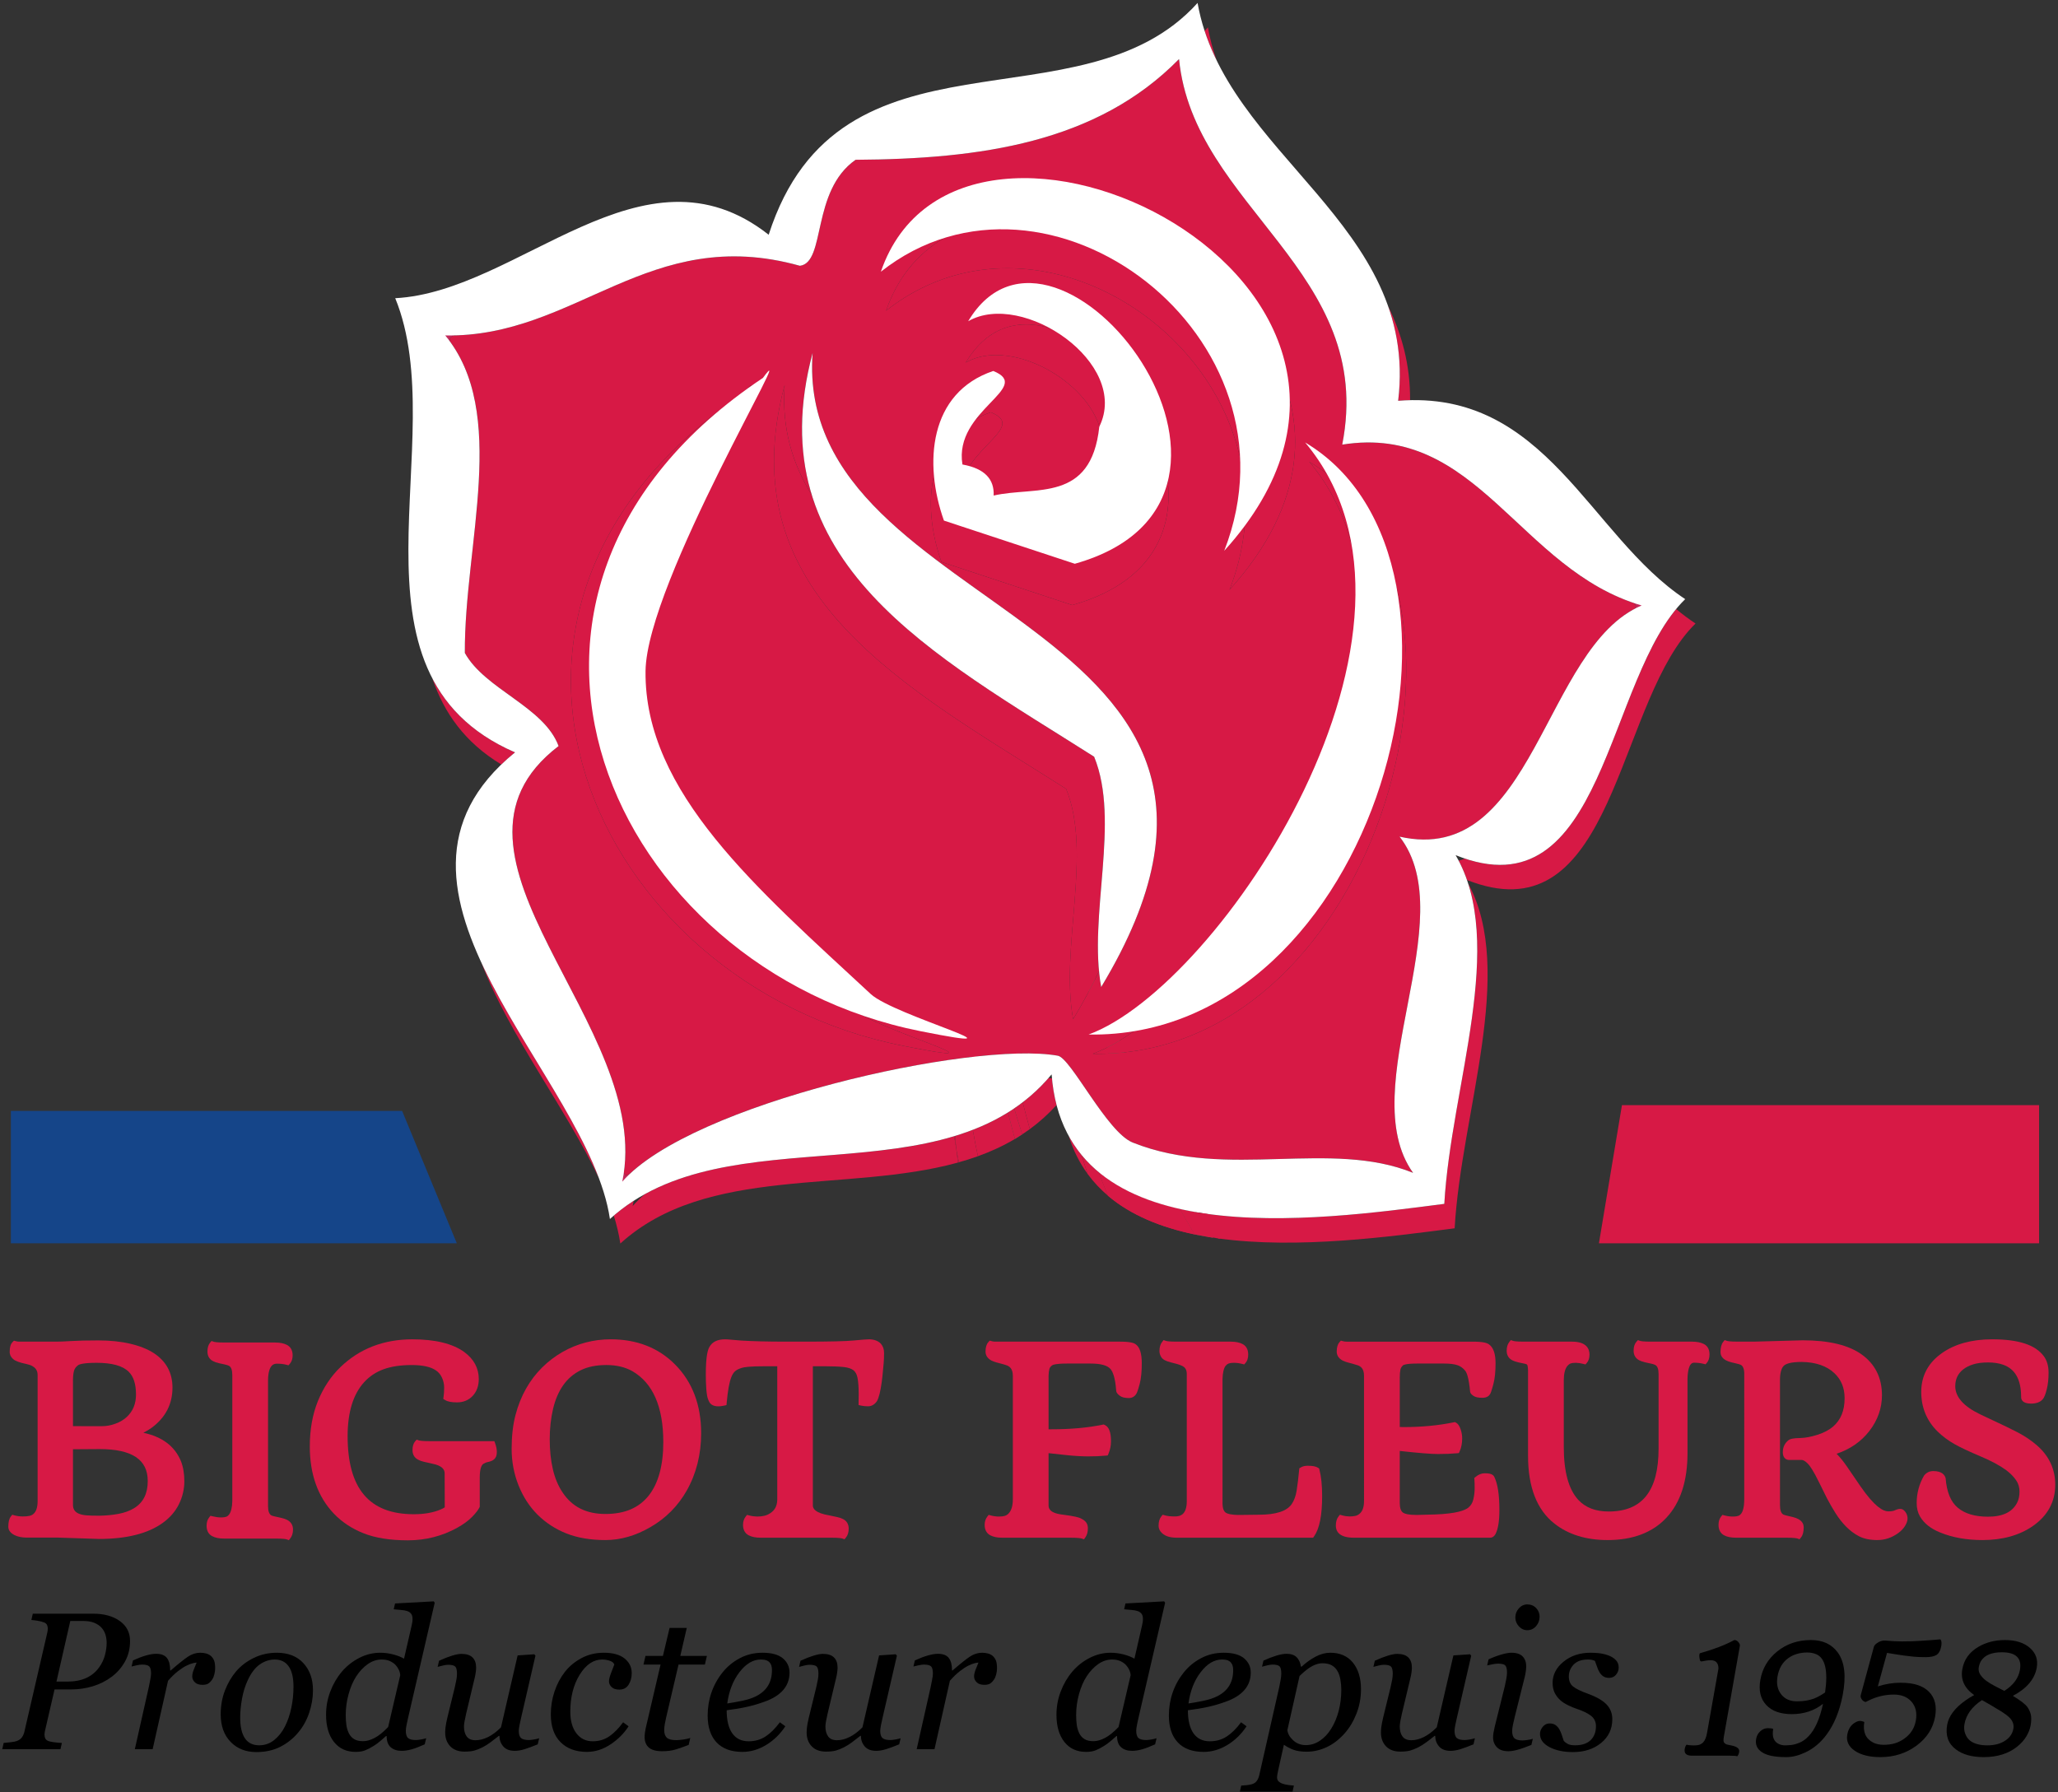 <?xml version="1.0" encoding="UTF-8" standalone="no"?>
<svg
   xmlns:dc="http://purl.org/dc/elements/1.1/"
   xmlns:cc="http://creativecommons.org/ns#"
   xmlns:rdf="http://www.w3.org/1999/02/22-rdf-syntax-ns#"
   xmlns:svg="http://www.w3.org/2000/svg"
   xmlns="http://www.w3.org/2000/svg"
   viewBox="0 0 426 371"
   height="371"
   width="426"
   xml:space="preserve"
   id="svg10"
   version="1.1">
  <rect x="0" y="0" width="426" height="371" fill="#333333" stroke="none"/>
  <defs
     id="defs14">
    <clipPath
       id="clipPath26"
       clipPathUnits="userSpaceOnUse">
      <path
         id="path24"
         d="M 0,881.575 H 634.965 V 0 H 0 Z" />
    </clipPath>
    <clipPath
       id="clipPath174"
       clipPathUnits="userSpaceOnUse">
      <path
         id="path172"
         d="m 352.143,393.968 c 0.156,-0.025 0.318,-0.062 0.471,-0.094 v 0 c 0.784,-0.154 1.576,-0.293 2.38,-0.417 v 0 c -0.691,0.982 -1.515,2.329 -2.334,3.911 v 0 c -0.556,0.098 -1.107,0.193 -1.65,0.303 v 0 c -0.399,0.081 -0.791,0.164 -1.182,0.259 v 0 c 0.739,-1.316 1.52,-2.635 2.315,-3.962" />
    </clipPath>
    <clipPath
       id="clipPath186"
       clipPathUnits="userSpaceOnUse">
      <path
         id="path184"
         d="M 0,881.575 H 634.965 V 0 H 0 Z" />
    </clipPath>
    <clipPath
       id="clipPath206"
       clipPathUnits="userSpaceOnUse">
      <path
         id="path204"
         d="m 323.164,412.906 c 0.345,-1.381 0.702,-2.759 1.081,-4.111 v 0 c 0.382,0.226 0.752,0.462 1.125,0.708 v 0 c -0.428,1.31 -0.845,2.652 -1.253,4.031 v 0 c -0.318,-0.211 -0.635,-0.428 -0.953,-0.628" />
    </clipPath>
    <clipPath
       id="clipPath218"
       clipPathUnits="userSpaceOnUse">
      <path
         id="path216"
         d="M 0,881.575 H 634.965 V 0 H 0 Z" />
    </clipPath>
    <clipPath
       id="clipPath238"
       clipPathUnits="userSpaceOnUse">
      <path
         id="path236"
         d="m 338.688,399.972 c 3.581,-3.038 8.254,-4.914 13.455,-6.004 v 0 c -0.795,1.327 -1.576,2.646 -2.315,3.962 v 0 c -4.836,1.085 -9.175,2.882 -12.573,5.694 v 0 c 0.455,-1.206 0.93,-2.426 1.433,-3.652" />
    </clipPath>
    <clipPath
       id="clipPath250"
       clipPathUnits="userSpaceOnUse">
      <path
         id="path248"
         d="M 0,881.575 H 634.965 V 0 H 0 Z" />
    </clipPath>
    <clipPath
       id="clipPath262"
       clipPathUnits="userSpaceOnUse">
      <path
         id="path260"
         d="m 317.7,410.208 c 0.229,-1.39 0.502,-2.752 0.79,-4.097 v 0 c 2.005,0.715 3.927,1.605 5.755,2.684 v 0 c -0.379,1.352 -0.736,2.73 -1.081,4.111 v 0 c -1.732,-1.079 -3.562,-1.963 -5.464,-2.698" />
    </clipPath>
    <clipPath
       id="clipPath274"
       clipPathUnits="userSpaceOnUse">
      <path
         id="path272"
         d="M 0,881.575 H 634.965 V 0 H 0 Z" />
    </clipPath>
    <clipPath
       id="clipPath286"
       clipPathUnits="userSpaceOnUse">
      <path
         id="path284"
         d="m 299.492,560.852 c -6.932,-4.861 -4.576,-15.948 -8.647,-16.463 v 0 c -1.07,0.299 -2.108,0.549 -3.12,0.747 v 0 c -20.942,4.161 -32.026,-11.202 -50.678,-11.562 v 0 l -0.56,-0.395 -0.026,-0.485 c 8.889,-12.05 2.276,-31.928 2.356,-48.426 v 0 c 3.143,-5.686 12.283,-8.334 14.557,-14.46 v 0 c -21.829,-16.656 13.479,-42.39 10.142,-66.199 v 0 l 0.192,-0.511 0.687,0.241 c 12.283,11.601 53.705,20.662 66.499,18.379 v 0 l 0.013,-0.004 c 2.071,-0.411 7.61,-11.887 11.63,-13.485 v 0 c 1.98,-0.785 3.985,-1.359 5.997,-1.759 v 0 c 5.51,-1.09 11.12,-0.945 16.622,-0.795 v 0 c 5.481,0.153 10.85,0.331 15.891,-0.667 v 0 c 1.71,-0.342 3.387,-0.814 5.017,-1.479 v 0 c -9.329,13.052 7.837,39.462 -2.1,52.212 v 0 c 0.182,-0.048 0.359,-0.079 0.538,-0.119 v 0 c 19.938,-3.958 21.794,27.982 35.969,35.494 v 0 l 0.222,0.452 -0.326,0.447 c -15.352,5.176 -22.512,21.668 -36.874,24.513 v 0 c -2.547,0.515 -5.335,0.581 -8.43,0.09 v 0 c 5.287,26.888 -23.079,36.797 -25.341,59.877 v 0 c -12.797,-13.046 -30.92,-15.523 -50.23,-15.643 m 34.547,-9.672 c 23.608,-4.69 48.012,-30.058 23.524,-57.102 v 0 c 9.088,23.341 -8.125,45.324 -28.132,49.297 v 0 c -8.496,1.683 -17.499,0.124 -25.198,-5.959 v 0 c 4.377,12.742 16.969,16.311 29.806,13.764 m -5.733,-16.131 c 15.549,-3.082 32.985,-35.419 4.84,-43.351 v 0 c -6.757,2.234 -13.544,4.469 -20.32,6.702 v 0 c -3.166,8.902 -2.324,19.863 7.668,23.241 v 0 c 6.327,-2.571 -6.182,-6.078 -4.794,-14.533 v 0 c 0.08,-0.019 0.156,-0.026 0.239,-0.044 v 0 c 3.364,-0.669 4.716,-2.358 4.61,-4.779 v 0 c 6.518,1.489 15.121,-1.17 16.398,10.697 v 0 c 3.652,7.395 -4.889,15.668 -12.948,17.268 v 0 c -2.675,0.531 -5.297,0.327 -7.401,-0.893 v 0 c 3.023,5.086 7.29,6.566 11.708,5.692 m -35.484,-4.19 c -3.049,-41.894 79.818,-40.465 44.81,-98.471 v 0 c -0.153,0.802 -0.263,1.62 -0.336,2.464 v 0 c -1.118,-2.373 -2.453,-4.86 -4.019,-7.462 v 0 c -2.044,11.069 3.007,25.73 -1.089,35.771 v 0 c -24.8,15.752 -52.442,30.053 -43.713,62.704 v 0 c -0.483,-6.655 1.203,-12.219 4.231,-17.096 v 0 c -1.957,6.354 -2.156,13.608 0.116,22.09 m 14.203,-107.634 c -0.074,0.015 -0.15,0.031 -0.23,0.047 v 0 c -48.301,9.587 -74.6,68.053 -24.503,101.434 v 0 c 0.58,0.794 0.891,1.156 0.979,1.141 v 0 c 0.772,-0.16 -19.062,-34.14 -19.214,-46.645 v 0 c -0.214,-18.87 17.436,-33.876 34.981,-50.165 v 0 c 2.839,-2.626 17.265,-6.917 14.65,-6.918 v 0 c -0.722,0 -2.742,0.327 -6.663,1.106 m 29.299,-1.21 c 20.38,7.474 57.687,63.252 33.624,91.944 v 0 C 400.811,495.59 381.476,422.013 337.01,422.01 v 0 c -0.229,0 -0.456,0.001 -0.686,0.005" />
    </clipPath>
    <clipPath
       id="clipPath298"
       clipPathUnits="userSpaceOnUse">
      <path
         id="path296"
         d="M 0,881.575 H 634.965 V 0 H 0 Z" />
    </clipPath>
    <clipPath
       id="clipPath310"
       clipPathUnits="userSpaceOnUse">
      <path
         id="path308"
         d="m 332.188,463.161 c 4.096,-10.041 -0.955,-24.702 1.089,-35.771 v 0 c 1.566,2.602 2.901,5.089 4.019,7.462 v 0 c -1.02,10.712 3.044,23.995 -0.758,33.3 v 0 c -18.343,11.656 -38.249,22.528 -43.832,40.617 v 0 c -3.028,4.877 -4.714,10.441 -4.231,17.096 v 0 c -8.729,-32.651 18.913,-46.952 43.713,-62.704" />
    </clipPath>
    <clipPath
       id="clipPath322"
       clipPathUnits="userSpaceOnUse">
      <path
         id="path320"
         d="M 0,881.575 H 634.965 V 0 H 0 Z" />
    </clipPath>
    <clipPath
       id="clipPath338"
       clipPathUnits="userSpaceOnUse">
      <path
         id="path336"
         d="m 304.233,537.416 c 7.699,6.083 16.702,7.642 25.198,5.959 v 0 c 20.007,-3.973 37.22,-25.956 28.132,-49.297 v 0 c 24.488,27.044 0.084,52.412 -23.524,57.102 v 0 c -2.546,0.505 -5.084,0.77 -7.549,0.77 v 0 c -9.962,0 -18.748,-4.319 -22.257,-14.534" />
    </clipPath>
    <clipPath
       id="clipPath350"
       clipPathUnits="userSpaceOnUse">
      <path
         id="path348"
         d="M 0,881.575 H 634.965 V 0 H 0 Z" />
    </clipPath>
    <clipPath
       id="clipPath362"
       clipPathUnits="userSpaceOnUse">
      <path
         id="path360"
         d="m 316.598,529.357 c 2.104,1.22 4.726,1.424 7.401,0.893 v 0 c 8.059,-1.6 16.6,-9.873 12.948,-17.268 v 0 c -1.277,-11.867 -9.88,-9.208 -16.398,-10.697 v 0 c 0.106,2.421 -1.246,4.11 -4.61,4.779 v 0 c -0.083,0.018 -0.159,0.025 -0.239,0.044 v 0 c -1.388,8.455 11.121,11.962 4.794,14.533 v 0 c -9.992,-3.378 -10.834,-14.339 -7.668,-23.241 v 0 c 6.776,-2.233 13.563,-4.468 20.32,-6.702 v 0 c 28.145,7.932 10.709,40.269 -4.84,43.351 v 0 c -0.783,0.155 -1.562,0.236 -2.329,0.236 v 0 c -3.563,0 -6.891,-1.743 -9.379,-5.928" />
    </clipPath>
    <clipPath
       id="clipPath374"
       clipPathUnits="userSpaceOnUse">
      <path
         id="path372"
         d="M 0,881.575 H 634.965 V 0 H 0 Z" />
    </clipPath>
    <clipPath
       id="clipPath386"
       clipPathUnits="userSpaceOnUse">
      <path
         id="path384"
         d="m 336.324,422.015 c 44.955,-0.762 64.646,73.48 33.624,91.944 v 0 c 24.063,-28.692 -13.244,-84.47 -33.624,-91.944" />
    </clipPath>
    <clipPath
       id="clipPath398"
       clipPathUnits="userSpaceOnUse">
      <path
         id="path396"
         d="M 0,881.575 H 634.965 V 0 H 0 Z" />
    </clipPath>
    <clipPath
       id="clipPath410"
       clipPathUnits="userSpaceOnUse">
      <path
         id="path408"
         d="m 282.292,524.706 c -50.097,-33.381 -23.798,-91.847 24.503,-101.434 v 0 c 0.08,-0.016 0.156,-0.032 0.23,-0.047 v 0 c 18.125,-3.601 -4.364,2.461 -7.987,5.812 v 0 c -17.545,16.289 -35.195,31.295 -34.981,50.165 v 0 c 0.152,12.505 19.986,46.485 19.214,46.645 v 0 c -0.001,10e-4 -0.003,10e-4 -0.005,10e-4 v 0 c -0.095,0 -0.405,-0.363 -0.974,-1.142" />
    </clipPath>
    <clipPath
       id="clipPath422"
       clipPathUnits="userSpaceOnUse">
      <path
         id="path420"
         d="M 0,881.575 H 634.965 V 0 H 0 Z" />
    </clipPath>
  </defs>
  <g
     transform="matrix(1.333,0,0,-1.333,0,1175.433)"
     id="g18">
    <g
       transform="translate(-166.633,296.129)"
       id="g20"
       style="opacity:1;stop-opacity:1">
      <g
         clip-path="url(#clipPath26)"
         id="g22">
        <g
           transform="translate(182.08,326.81)"
           id="g28">
          <path
             id="path30"
             style="fill:#000000;fill-opacity:1;fill-rule:nonzero;stroke:none"
             d="M 0,0 C 0.406,0.584 0.693,1.206 0.861,1.863 1.03,2.523 1.114,3.14 1.114,3.713 1.114,4.171 1.052,4.6 0.928,5.007 0.804,5.413 0.594,5.779 0.297,6.105 0,6.422 -0.382,6.673 -0.847,6.856 -1.313,7.039 -1.896,7.13 -2.6,7.13 H -4.531 L -6.678,-2.288 H -5 c 1.147,0 2.137,0.19 2.967,0.572 C -1.201,-1.333 -0.524,-0.763 0,0 M 4.748,4.017 C 4.748,2.819 4.482,1.752 3.953,0.812 3.423,-0.128 2.742,-0.907 1.91,-1.532 1.039,-2.186 0.063,-2.677 -1.016,-3.007 -2.097,-3.339 -3.226,-3.505 -4.403,-3.505 H -6.974 L -8.476,-10 c -0.02,-0.091 -0.035,-0.185 -0.044,-0.282 -0.011,-0.1 -0.016,-0.186 -0.016,-0.253 0,-0.219 0.04,-0.41 0.119,-0.578 0.079,-0.169 0.238,-0.304 0.475,-0.402 0.149,-0.069 0.447,-0.132 0.897,-0.191 0.451,-0.06 0.854,-0.095 1.21,-0.106 l -0.223,-0.978 h -9.041 l 0.223,0.978 c 0.246,0.022 0.598,0.055 1.052,0.106 0.455,0.049 0.786,0.111 0.994,0.191 0.356,0.14 0.626,0.339 0.809,0.601 0.183,0.262 0.309,0.565 0.378,0.913 l 3.545,15.337 c 0.02,0.089 0.037,0.188 0.053,0.297 0.014,0.108 0.021,0.213 0.021,0.31 0,0.21 -0.039,0.397 -0.119,0.566 -0.079,0.168 -0.227,0.297 -0.444,0.384 -0.317,0.119 -0.653,0.21 -1.009,0.268 -0.356,0.06 -0.682,0.098 -0.979,0.119 l 0.222,0.978 h 9.369 C 0.708,8.258 2.087,7.881 3.151,7.123 4.215,6.367 4.748,5.331 4.748,4.017" />
        </g>
        <g
           transform="translate(200.044,326.583)"
           id="g32">
          <path
             id="path34"
             style="fill:#000000;fill-opacity:1;fill-rule:nonzero;stroke:none"
             d="m 0,0 c 0,-0.275 -0.04,-0.579 -0.119,-0.91 -0.079,-0.332 -0.193,-0.608 -0.341,-0.824 -0.178,-0.267 -0.373,-0.471 -0.585,-0.617 -0.213,-0.142 -0.518,-0.213 -0.913,-0.213 -0.534,0 -0.935,0.131 -1.202,0.401 -0.267,0.265 -0.4,0.561 -0.4,0.89 0,0.305 0.074,0.649 0.222,1.029 0.149,0.381 0.302,0.76 0.46,1.135 -0.119,0 -0.314,-0.032 -0.585,-0.096 -0.272,-0.066 -0.6,-0.191 -0.985,-0.379 -0.385,-0.188 -0.821,-0.472 -1.309,-0.847 -0.488,-0.377 -1.009,-0.878 -1.56,-1.501 l -2.391,-10.631 h -2.767 l 2.164,9.623 c 0.049,0.239 0.121,0.595 0.214,1.07 0.095,0.474 0.142,0.827 0.142,1.054 0,0.554 -0.094,0.924 -0.282,1.113 -0.188,0.188 -0.564,0.283 -1.126,0.283 -0.218,0 -0.495,-0.037 -0.831,-0.112 -0.336,-0.073 -0.598,-0.136 -0.785,-0.185 l 0.222,0.949 c 0.772,0.346 1.453,0.604 2.046,0.772 0.594,0.167 1.103,0.251 1.528,0.251 0.791,0 1.355,-0.215 1.691,-0.646 0.336,-0.429 0.505,-1.075 0.505,-1.937 h 0.089 c 1.176,1.019 2.069,1.731 2.677,2.139 0.609,0.406 1.243,0.608 1.907,0.608 0.315,0 0.623,-0.038 0.919,-0.118 C -1.098,2.22 -0.846,2.088 -0.638,1.899 -0.421,1.693 -0.26,1.452 -0.155,1.18 -0.053,0.908 0,0.516 0,0" />
        </g>
        <g
           transform="translate(212.208,323.731)"
           id="g36">
          <path
             id="path38"
             style="fill:#000000;fill-opacity:1;fill-rule:nonzero;stroke:none"
             d="m 0,0 c 0,1.407 -0.25,2.461 -0.75,3.162 -0.499,0.704 -1.218,1.055 -2.157,1.055 -0.822,0 -1.594,-0.252 -2.322,-0.758 -0.726,-0.504 -1.352,-1.326 -1.876,-2.464 -0.406,-0.862 -0.703,-1.818 -0.89,-2.872 -0.188,-1.056 -0.282,-2.028 -0.282,-2.918 0,-1.417 0.245,-2.488 0.734,-3.217 0.49,-0.727 1.229,-1.09 2.218,-1.09 0.88,0 1.661,0.276 2.344,0.831 0.682,0.554 1.236,1.256 1.661,2.108 0.424,0.832 0.751,1.785 0.979,2.858 C -0.113,-2.229 0,-1.129 0,0 m 3.026,-0.564 c 0,-1.168 -0.198,-2.335 -0.593,-3.505 -0.396,-1.167 -0.97,-2.192 -1.721,-3.074 -0.762,-0.909 -1.679,-1.639 -2.751,-2.189 -1.073,-0.548 -2.317,-0.824 -3.731,-0.824 -1.642,0 -2.974,0.531 -3.998,1.588 -1.023,1.059 -1.535,2.485 -1.535,4.276 0,1.317 0.217,2.544 0.653,3.684 0.435,1.137 1.018,2.137 1.75,3 0.742,0.86 1.659,1.554 2.751,2.083 1.093,0.531 2.277,0.796 3.553,0.796 1.76,0 3.138,-0.538 4.131,-1.611 0.994,-1.073 1.491,-2.483 1.491,-4.224" />
        </g>
        <g
           transform="translate(228.785,325.514)"
           id="g40">
          <path
             id="path42"
             style="fill:#000000;fill-opacity:1;fill-rule:nonzero;stroke:none"
             d="m 0,0 c -0.02,0.288 -0.094,0.567 -0.224,0.84 -0.128,0.271 -0.291,0.516 -0.489,0.734 -0.228,0.248 -0.523,0.452 -0.884,0.616 -0.361,0.164 -0.79,0.245 -1.284,0.245 -0.762,0 -1.483,-0.238 -2.161,-0.712 -0.678,-0.475 -1.274,-1.111 -1.789,-1.901 -0.495,-0.762 -0.89,-1.68 -1.187,-2.756 -0.297,-1.075 -0.446,-2.149 -0.446,-3.228 0,-0.606 0.035,-1.14 0.104,-1.606 0.069,-0.463 0.202,-0.896 0.401,-1.291 0.187,-0.366 0.454,-0.656 0.8,-0.869 0.346,-0.213 0.806,-0.319 1.379,-0.319 0.545,0 1.134,0.162 1.772,0.49 0.638,0.326 1.348,0.896 2.129,1.707 z m -2.111,-9.458 h -0.104 c -0.217,-0.188 -0.499,-0.435 -0.845,-0.735 -0.346,-0.304 -0.706,-0.567 -1.081,-0.796 -0.474,-0.296 -0.911,-0.524 -1.311,-0.682 -0.401,-0.159 -0.892,-0.237 -1.474,-0.237 -1.433,0 -2.556,0.517 -3.371,1.551 -0.815,1.035 -1.223,2.443 -1.223,4.223 0,1.249 0.22,2.45 0.661,3.609 0.44,1.159 1.041,2.188 1.803,3.088 0.742,0.872 1.635,1.577 2.679,2.116 1.043,0.541 2.134,0.809 3.271,0.809 0.683,0 1.36,-0.089 2.033,-0.266 0.672,-0.18 1.226,-0.397 1.662,-0.655 l 1.159,5.045 c 0.059,0.267 0.101,0.475 0.125,0.623 0.024,0.149 0.038,0.311 0.038,0.489 0,0.356 -0.073,0.628 -0.216,0.816 -0.143,0.189 -0.343,0.327 -0.6,0.416 -0.238,0.089 -0.564,0.148 -0.979,0.178 -0.415,0.029 -0.792,0.064 -1.127,0.104 l 0.207,0.905 6.008,0.326 L 5.352,11.247 1.238,-6.539 C 1.159,-6.865 1.077,-7.238 0.993,-7.659 0.908,-8.078 0.866,-8.399 0.866,-8.615 c 0,-0.564 0.119,-0.947 0.356,-1.151 0.237,-0.202 0.638,-0.303 1.202,-0.303 0.187,0 0.454,0.03 0.801,0.089 0.346,0.059 0.613,0.124 0.801,0.192 l -0.224,-0.949 c -0.831,-0.375 -1.52,-0.637 -2.065,-0.785 -0.545,-0.149 -1.05,-0.224 -1.516,-0.224 -0.713,0 -1.28,0.186 -1.701,0.558 -0.42,0.371 -0.631,0.946 -0.631,1.73" />
        </g>
        <g
           transform="translate(244.19,316.097)"
           id="g44">
          <path
             id="path46"
             style="fill:#000000;fill-opacity:1;fill-rule:nonzero;stroke:none"
             d="m 0,0 h -0.089 c -0.456,-0.364 -0.89,-0.703 -1.306,-1.008 -0.415,-0.305 -0.826,-0.564 -1.23,-0.771 -0.476,-0.238 -0.906,-0.409 -1.292,-0.512 -0.386,-0.105 -0.89,-0.157 -1.513,-0.157 -0.95,0 -1.687,0.276 -2.211,0.824 -0.525,0.55 -0.786,1.269 -0.786,2.158 0,0.237 0.02,0.519 0.059,0.847 0.039,0.324 0.133,0.809 0.281,1.452 l 1.152,4.703 c 0.099,0.435 0.18,0.821 0.244,1.156 0.065,0.335 0.097,0.659 0.097,0.964 0,0.555 -0.092,0.923 -0.274,1.107 -0.183,0.181 -0.556,0.273 -1.118,0.273 -0.217,0 -0.493,-0.042 -0.828,-0.124 -0.336,-0.083 -0.598,-0.149 -0.785,-0.202 l 0.223,0.956 c 0.771,0.35 1.45,0.613 2.039,0.793 0.587,0.178 1.061,0.269 1.417,0.269 0.79,0 1.371,-0.186 1.742,-0.557 0.371,-0.37 0.557,-0.898 0.557,-1.579 0,-0.179 -0.021,-0.421 -0.06,-0.727 C -3.721,9.559 -3.78,9.251 -3.858,8.944 L -5.168,3.457 C -5.266,3.042 -5.347,2.653 -5.412,2.292 -5.477,1.933 -5.508,1.656 -5.508,1.468 c 0,-0.661 0.143,-1.187 0.429,-1.571 0.287,-0.387 0.741,-0.579 1.364,-0.579 0.633,0 1.282,0.166 1.949,0.497 0.666,0.331 1.336,0.833 2.007,1.506 L 2.824,12.49 5.411,12.668 5.59,12.444 3.385,2.893 C 3.286,2.487 3.198,2.079 3.118,1.669 3.04,1.259 3,0.969 3,0.802 3,0.238 3.121,-0.145 3.362,-0.349 c 0.242,-0.202 0.645,-0.303 1.207,-0.303 0.188,0 0.455,0.03 0.801,0.089 0.344,0.059 0.611,0.124 0.798,0.192 L 5.946,-1.32 C 5.126,-1.655 4.441,-1.907 3.892,-2.076 3.343,-2.245 2.837,-2.329 2.372,-2.329 1.571,-2.329 0.976,-2.096 0.585,-1.631 0.195,-1.167 0,-0.622 0,0" />
        </g>
        <g
           transform="translate(257.775,313.606)"
           id="g48">
          <path
             id="path50"
             style="fill:#000000;fill-opacity:1;fill-rule:nonzero;stroke:none"
             d="m 0,0 c -1.73,0 -3.098,0.504 -4.102,1.515 -1.003,1.009 -1.505,2.444 -1.505,4.304 0,1.238 0.19,2.423 0.571,3.557 0.381,1.135 0.912,2.14 1.595,3.022 0.682,0.88 1.545,1.599 2.588,2.16 1.043,0.559 2.203,0.838 3.478,0.838 1.415,0 2.49,-0.299 3.227,-0.896 0.736,-0.599 1.105,-1.353 1.105,-2.262 0,-0.684 -0.161,-1.281 -0.482,-1.796 C 6.153,9.928 5.671,9.671 5.028,9.671 c -0.534,0 -0.934,0.133 -1.201,0.399 -0.267,0.266 -0.401,0.563 -0.401,0.887 0,0.316 0.107,0.747 0.321,1.295 0.213,0.546 0.383,0.987 0.51,1.323 -0.109,0.265 -0.351,0.46 -0.727,0.582 -0.376,0.124 -0.766,0.186 -1.172,0.186 -1.344,0 -2.504,-0.782 -3.478,-2.351 -0.974,-1.567 -1.461,-3.488 -1.461,-5.763 0,-1.404 0.314,-2.517 0.943,-3.344 0.629,-0.826 1.479,-1.239 2.549,-1.239 0.961,0 1.815,0.257 2.563,0.771 0.747,0.515 1.463,1.242 2.146,2.181 L 6.467,3.975 C 5.785,2.898 4.857,1.965 3.687,1.18 2.514,0.393 1.285,0 0,0" />
        </g>
        <g
           transform="translate(269.449,313.708)"
           id="g52">
          <path
             id="path54"
             style="fill:#000000;fill-opacity:1;fill-rule:nonzero;stroke:none"
             d="m 0,0 c -0.94,0 -1.626,0.192 -2.062,0.572 -0.436,0.381 -0.653,0.927 -0.653,1.639 0,0.228 0.015,0.441 0.045,0.645 0.029,0.204 0.069,0.432 0.118,0.69 l 2.313,9.909 h -2.654 l 0.312,1.351 H 0.128 L 1.162,19.15 H 3.83 L 2.827,14.806 h 4.13 L 6.646,13.455 H 2.551 L 0.637,5.281 C 0.548,4.905 0.474,4.543 0.414,4.191 0.355,3.84 0.325,3.541 0.325,3.295 0.325,2.75 0.461,2.353 0.733,2.1 1.005,1.849 1.497,1.721 2.209,1.721 c 0.257,0 0.619,0.033 1.084,0.097 0.465,0.063 0.825,0.147 1.082,0.245 L 4.124,0.98 C 3.432,0.712 2.779,0.483 2.166,0.29 1.552,0.098 0.831,0 0,0" />
        </g>
        <g
           transform="translate(286.507,326.276)"
           id="g56">
          <path
             id="path58"
             style="fill:#000000;fill-opacity:1;fill-rule:nonzero;stroke:none"
             d="m 0,0 c 0,0.384 -0.054,0.687 -0.163,0.911 -0.109,0.222 -0.247,0.387 -0.416,0.495 -0.178,0.119 -0.365,0.193 -0.563,0.222 -0.198,0.03 -0.401,0.044 -0.608,0.044 -1.187,0 -2.282,-0.65 -3.287,-1.953 -1.003,-1.304 -1.638,-2.927 -1.905,-4.87 0.692,0.099 1.474,0.24 2.343,0.422 0.87,0.181 1.593,0.422 2.166,0.718 0.821,0.423 1.431,0.969 1.832,1.636 C -0.201,-1.71 0,-0.918 0,0 m 2.729,-0.365 c 0,-1.049 -0.329,-1.95 -0.986,-2.703 -0.658,-0.754 -1.615,-1.354 -2.87,-1.797 -0.92,-0.339 -1.85,-0.612 -2.789,-0.819 -0.94,-0.208 -1.978,-0.382 -3.115,-0.52 0,-1.562 0.29,-2.755 0.867,-3.582 0.58,-0.826 1.427,-1.239 2.544,-1.239 0.989,0 1.863,0.248 2.618,0.743 0.757,0.494 1.501,1.23 2.233,2.209 l 0.846,-0.623 c -0.792,-1.205 -1.781,-2.171 -2.967,-2.892 -1.187,-0.722 -2.418,-1.083 -3.693,-1.083 -1.751,0 -3.088,0.49 -4.013,1.471 -0.925,0.979 -1.387,2.37 -1.387,4.171 0,1.246 0.195,2.437 0.586,3.57 0.391,1.135 0.962,2.171 1.713,3.111 0.732,0.92 1.629,1.663 2.693,2.227 1.063,0.564 2.237,0.847 3.522,0.847 1.425,0 2.48,-0.29 3.167,-0.87 0.687,-0.579 1.031,-1.319 1.031,-2.221" />
        </g>
        <g
           transform="translate(300.319,316.097)"
           id="g60">
          <path
             id="path62"
             style="fill:#000000;fill-opacity:1;fill-rule:nonzero;stroke:none"
             d="m 0,0 h -0.089 c -0.455,-0.364 -0.89,-0.703 -1.306,-1.008 -0.415,-0.305 -0.826,-0.564 -1.23,-0.771 -0.476,-0.238 -0.906,-0.409 -1.292,-0.512 -0.386,-0.105 -0.89,-0.157 -1.513,-0.157 -0.95,0 -1.687,0.276 -2.211,0.824 -0.525,0.55 -0.786,1.269 -0.786,2.158 0,0.237 0.02,0.519 0.059,0.847 0.039,0.324 0.133,0.809 0.281,1.452 l 1.152,4.703 c 0.099,0.435 0.18,0.821 0.244,1.156 0.065,0.335 0.097,0.659 0.097,0.964 0,0.555 -0.092,0.923 -0.274,1.107 -0.183,0.181 -0.556,0.273 -1.118,0.273 -0.217,0 -0.493,-0.042 -0.828,-0.124 -0.336,-0.083 -0.597,-0.149 -0.785,-0.202 l 0.223,0.956 c 0.771,0.35 1.451,0.613 2.039,0.793 0.588,0.178 1.061,0.269 1.417,0.269 0.79,0 1.371,-0.186 1.742,-0.557 0.371,-0.37 0.557,-0.898 0.557,-1.579 0,-0.179 -0.02,-0.421 -0.06,-0.727 C -3.721,9.559 -3.78,9.251 -3.858,8.944 L -5.168,3.457 C -5.266,3.042 -5.347,2.653 -5.412,2.292 -5.476,1.933 -5.508,1.656 -5.508,1.468 c 0,-0.661 0.143,-1.187 0.43,-1.571 0.287,-0.387 0.741,-0.579 1.364,-0.579 0.632,0 1.281,0.166 1.948,0.497 0.666,0.331 1.336,0.833 2.008,1.506 L 2.824,12.49 5.412,12.668 5.59,12.444 3.385,2.893 C 3.286,2.487 3.198,2.079 3.118,1.669 3.04,1.259 3,0.969 3,0.802 3,0.238 3.121,-0.145 3.363,-0.349 c 0.241,-0.202 0.644,-0.303 1.206,-0.303 0.188,0 0.455,0.03 0.801,0.089 0.344,0.059 0.611,0.124 0.799,0.192 L 5.946,-1.32 C 5.126,-1.655 4.441,-1.907 3.892,-2.076 3.343,-2.245 2.837,-2.329 2.372,-2.329 1.571,-2.329 0.976,-2.096 0.585,-1.631 0.195,-1.167 0,-0.622 0,0" />
        </g>
        <g
           transform="translate(321.455,326.583)"
           id="g64">
          <path
             id="path66"
             style="fill:#000000;fill-opacity:1;fill-rule:nonzero;stroke:none"
             d="m 0,0 c 0,-0.275 -0.04,-0.579 -0.119,-0.91 -0.079,-0.332 -0.193,-0.608 -0.341,-0.824 -0.178,-0.267 -0.373,-0.471 -0.586,-0.617 -0.213,-0.142 -0.517,-0.213 -0.912,-0.213 -0.534,0 -0.935,0.131 -1.201,0.401 -0.268,0.265 -0.401,0.561 -0.401,0.89 0,0.305 0.075,0.649 0.222,1.029 0.149,0.381 0.302,0.76 0.46,1.135 -0.119,0 -0.314,-0.032 -0.586,-0.096 C -3.735,0.729 -4.063,0.604 -4.448,0.416 -4.833,0.228 -5.269,-0.056 -5.757,-0.431 -6.245,-0.808 -6.766,-1.309 -7.317,-1.932 l -2.391,-10.631 h -2.767 l 2.164,9.623 c 0.049,0.239 0.121,0.595 0.214,1.07 0.095,0.474 0.142,0.827 0.142,1.054 0,0.554 -0.094,0.924 -0.282,1.113 -0.188,0.188 -0.564,0.283 -1.126,0.283 -0.218,0 -0.495,-0.037 -0.831,-0.112 -0.336,-0.073 -0.598,-0.136 -0.785,-0.185 l 0.222,0.949 c 0.772,0.346 1.453,0.604 2.046,0.772 0.594,0.167 1.103,0.251 1.528,0.251 0.791,0 1.355,-0.215 1.691,-0.646 0.336,-0.429 0.505,-1.075 0.505,-1.937 h 0.089 c 1.176,1.019 2.069,1.731 2.677,2.139 0.609,0.406 1.243,0.608 1.907,0.608 0.315,0 0.623,-0.038 0.919,-0.118 C -1.098,2.22 -0.846,2.088 -0.638,1.899 -0.421,1.693 -0.261,1.452 -0.155,1.18 -0.053,0.908 0,0.516 0,0" />
        </g>
        <g
           transform="translate(342.207,325.514)"
           id="g68">
          <path
             id="path70"
             style="fill:#000000;fill-opacity:1;fill-rule:nonzero;stroke:none"
             d="m 0,0 c -0.02,0.288 -0.095,0.567 -0.224,0.84 -0.128,0.271 -0.292,0.516 -0.49,0.734 -0.227,0.248 -0.522,0.452 -0.883,0.616 -0.361,0.164 -0.789,0.245 -1.285,0.245 -0.761,0 -1.483,-0.238 -2.16,-0.712 -0.677,-0.475 -1.273,-1.111 -1.789,-1.901 -0.495,-0.762 -0.892,-1.68 -1.189,-2.756 -0.295,-1.075 -0.444,-2.149 -0.444,-3.228 0,-0.606 0.035,-1.14 0.103,-1.606 0.07,-0.463 0.202,-0.896 0.401,-1.291 0.189,-0.366 0.454,-0.656 0.801,-0.869 0.346,-0.213 0.805,-0.319 1.379,-0.319 0.545,0 1.134,0.162 1.771,0.49 0.639,0.326 1.349,0.896 2.129,1.707 z m -2.11,-9.458 h -0.105 c -0.217,-0.188 -0.499,-0.435 -0.845,-0.735 -0.345,-0.304 -0.707,-0.567 -1.082,-0.796 -0.474,-0.296 -0.911,-0.524 -1.31,-0.682 -0.4,-0.159 -0.892,-0.237 -1.475,-0.237 -1.432,0 -2.555,0.517 -3.37,1.551 -0.815,1.035 -1.223,2.443 -1.223,4.223 0,1.249 0.22,2.45 0.661,3.609 0.44,1.159 1.041,2.188 1.803,3.088 0.741,0.872 1.634,1.577 2.677,2.116 1.044,0.541 2.136,0.809 3.273,0.809 0.681,0 1.359,-0.089 2.033,-0.266 C -0.4,3.042 0.153,2.825 0.588,2.567 L 1.746,7.612 C 1.806,7.879 1.848,8.087 1.872,8.235 1.896,8.384 1.91,8.546 1.91,8.724 1.91,9.08 1.837,9.352 1.694,9.54 1.551,9.729 1.353,9.867 1.094,9.956 c -0.238,0.089 -0.562,0.148 -0.978,0.178 -0.415,0.029 -0.792,0.064 -1.127,0.104 l 0.206,0.905 6.008,0.326 L 5.352,11.247 1.237,-6.539 C 1.158,-6.865 1.076,-7.238 0.992,-7.659 0.909,-8.078 0.867,-8.399 0.867,-8.615 c 0,-0.564 0.118,-0.947 0.356,-1.151 0.237,-0.202 0.637,-0.303 1.201,-0.303 0.188,0 0.453,0.03 0.801,0.089 0.346,0.059 0.612,0.124 0.8,0.192 l -0.223,-0.949 c -0.83,-0.375 -1.52,-0.637 -2.066,-0.785 -0.545,-0.149 -1.049,-0.224 -1.514,-0.224 -0.713,0 -1.282,0.186 -1.702,0.558 -0.42,0.371 -0.63,0.946 -0.63,1.73" />
        </g>
        <g
           transform="translate(358.128,326.276)"
           id="g72">
          <path
             id="path74"
             style="fill:#000000;fill-opacity:1;fill-rule:nonzero;stroke:none"
             d="m 0,0 c 0,0.384 -0.054,0.687 -0.162,0.911 -0.11,0.222 -0.248,0.387 -0.416,0.495 -0.178,0.119 -0.366,0.193 -0.566,0.222 -0.197,0.03 -0.399,0.044 -0.606,0.044 -1.188,0 -2.283,-0.65 -3.286,-1.953 -1.004,-1.304 -1.639,-2.927 -1.906,-4.87 0.693,0.099 1.474,0.24 2.343,0.422 0.87,0.181 1.592,0.422 2.166,0.718 0.823,0.423 1.431,0.969 1.832,1.636 C -0.201,-1.71 0,-0.918 0,0 m 2.729,-0.365 c 0,-1.049 -0.33,-1.95 -0.986,-2.703 -0.658,-0.754 -1.616,-1.354 -2.871,-1.797 -0.919,-0.339 -1.848,-0.612 -2.788,-0.819 -0.94,-0.208 -1.978,-0.382 -3.115,-0.52 0,-1.562 0.29,-2.755 0.867,-3.582 0.58,-0.826 1.426,-1.239 2.545,-1.239 0.989,0 1.861,0.248 2.617,0.743 0.758,0.494 1.501,1.23 2.232,2.209 l 0.846,-0.623 c -0.79,-1.205 -1.779,-2.171 -2.966,-2.892 -1.187,-0.722 -2.417,-1.083 -3.694,-1.083 -1.749,0 -3.088,0.49 -4.013,1.471 -0.923,0.979 -1.386,2.37 -1.386,4.171 0,1.246 0.195,2.437 0.586,3.57 0.39,1.135 0.962,2.171 1.713,3.111 0.733,0.92 1.63,1.663 2.693,2.227 1.062,0.564 2.237,0.847 3.523,0.847 1.424,0 2.479,-0.29 3.166,-0.87 0.688,-0.579 1.031,-1.319 1.031,-2.221" />
        </g>
        <g
           transform="translate(373.347,317.198)"
           id="g76">
          <path
             id="path78"
             style="fill:#000000;fill-opacity:1;fill-rule:nonzero;stroke:none"
             d="M 0,0 C 0.506,0.812 0.894,1.734 1.166,2.77 1.437,3.805 1.572,4.9 1.572,6.059 1.572,6.583 1.525,7.109 1.431,7.64 1.337,8.171 1.187,8.606 0.979,8.954 0.761,9.34 0.464,9.64 0.089,9.853 -0.286,10.065 -0.782,10.172 -1.393,10.172 -1.85,10.172 -2.351,10.034 -2.9,9.755 -3.448,9.479 -4.118,8.959 -4.909,8.197 l -1.894,-8.421 c 0.071,-0.565 0.374,-1.091 0.911,-1.581 0.539,-0.49 1.191,-0.736 1.952,-0.736 0.778,0 1.511,0.228 2.191,0.685 C -1.066,-1.401 -0.483,-0.781 0,0 M 4.628,6.133 C 4.628,4.806 4.396,3.55 3.932,2.359 3.468,1.173 2.85,0.144 2.08,-0.728 1.22,-1.687 0.29,-2.401 -0.714,-2.865 c -1.003,-0.464 -2.033,-0.698 -3.089,-0.698 -0.849,0 -1.546,0.104 -2.089,0.31 -0.544,0.21 -1.027,0.468 -1.451,0.774 l -0.866,-3.887 c -0.06,-0.247 -0.108,-0.48 -0.143,-0.698 -0.035,-0.216 -0.05,-0.391 -0.05,-0.52 0,-0.266 0.095,-0.479 0.288,-0.637 0.193,-0.159 0.415,-0.272 0.661,-0.341 0.246,-0.08 0.525,-0.139 0.831,-0.177 0.305,-0.04 0.584,-0.071 0.83,-0.091 l -0.207,-0.934 h -8.182 l 0.208,0.934 c 0.316,0.02 0.613,0.045 0.89,0.075 0.277,0.029 0.539,0.078 0.787,0.149 0.306,0.088 0.552,0.254 0.733,0.497 0.183,0.242 0.314,0.543 0.394,0.898 l 3.097,13.657 c 0.078,0.377 0.153,0.754 0.221,1.135 0.07,0.382 0.103,0.712 0.103,0.987 0,0.555 -0.086,0.925 -0.259,1.114 -0.172,0.188 -0.546,0.283 -1.118,0.283 -0.218,0 -0.494,-0.042 -0.829,-0.126 -0.335,-0.084 -0.597,-0.151 -0.785,-0.2 l 0.223,0.949 c 0.75,0.336 1.428,0.595 2.032,0.778 0.603,0.183 1.116,0.274 1.542,0.274 0.693,0 1.218,-0.175 1.574,-0.527 0.356,-0.351 0.58,-0.838 0.667,-1.463 h 0.118 c 0.674,0.625 1.393,1.138 2.159,1.545 0.766,0.407 1.53,0.609 2.291,0.609 1.503,0 2.672,-0.513 3.508,-1.535 C 4.209,9.242 4.628,7.863 4.628,6.133" />
        </g>
        <g
           transform="translate(389.503,316.097)"
           id="g80">
          <path
             id="path82"
             style="fill:#000000;fill-opacity:1;fill-rule:nonzero;stroke:none"
             d="m 0,0 h -0.091 c -0.454,-0.364 -0.889,-0.703 -1.305,-1.008 -0.416,-0.305 -0.826,-0.564 -1.231,-0.771 -0.476,-0.238 -0.905,-0.409 -1.291,-0.512 -0.386,-0.105 -0.89,-0.157 -1.513,-0.157 -0.949,0 -1.685,0.276 -2.211,0.824 -0.525,0.55 -0.787,1.269 -0.787,2.158 0,0.237 0.021,0.519 0.06,0.847 0.04,0.324 0.132,0.809 0.282,1.452 l 1.151,4.703 c 0.099,0.435 0.179,0.821 0.246,1.156 0.062,0.335 0.095,0.659 0.095,0.964 0,0.555 -0.092,0.923 -0.274,1.107 -0.183,0.181 -0.555,0.273 -1.116,0.273 -0.219,0 -0.496,-0.042 -0.831,-0.124 C -9.151,10.829 -9.413,10.763 -9.6,10.71 l 0.222,0.956 c 0.772,0.35 1.451,0.613 2.04,0.793 0.588,0.178 1.061,0.269 1.417,0.269 0.79,0 1.371,-0.186 1.743,-0.557 0.37,-0.37 0.555,-0.898 0.555,-1.579 0,-0.179 -0.02,-0.421 -0.06,-0.727 C -3.721,9.559 -3.78,9.251 -3.86,8.944 L -5.169,3.457 C -5.267,3.042 -5.347,2.653 -5.413,2.292 -5.477,1.933 -5.508,1.656 -5.508,1.468 c 0,-0.661 0.144,-1.187 0.43,-1.571 0.286,-0.387 0.739,-0.579 1.362,-0.579 0.634,0 1.283,0.166 1.949,0.497 0.667,0.331 1.335,0.833 2.007,1.506 L 2.823,12.49 5.409,12.668 5.589,12.444 3.386,2.893 C 3.284,2.487 3.197,2.079 3.116,1.669 3.04,1.259 3,0.969 3,0.802 3,0.238 3.12,-0.145 3.361,-0.349 c 0.243,-0.202 0.646,-0.303 1.207,-0.303 0.189,0 0.454,0.03 0.8,0.089 0.345,0.059 0.612,0.124 0.799,0.192 L 5.945,-1.32 C 5.125,-1.655 4.439,-1.907 3.892,-2.076 3.344,-2.245 2.837,-2.329 2.371,-2.329 1.57,-2.329 0.976,-2.096 0.585,-1.631 0.195,-1.167 0,-0.622 0,0" />
        </g>
        <g
           transform="translate(405.713,334.609)"
           id="g84">
          <path
             id="path86"
             style="fill:#000000;fill-opacity:1;fill-rule:nonzero;stroke:none"
             d="m 0,0 c 0,-0.563 -0.184,-1.056 -0.55,-1.477 -0.364,-0.42 -0.82,-0.629 -1.364,-0.629 -0.503,0 -0.94,0.2 -1.306,0.6 -0.364,0.402 -0.548,0.859 -0.548,1.371 0,0.545 0.184,1.02 0.548,1.424 0.366,0.407 0.803,0.609 1.306,0.609 0.565,0 1.024,-0.19 1.38,-0.57 C -0.178,0.947 0,0.504 0,0 m -1.053,-18.971 -0.222,-0.95 c -0.912,-0.366 -1.637,-0.621 -2.182,-0.764 -0.543,-0.143 -1.009,-0.216 -1.393,-0.216 -0.792,0 -1.385,0.206 -1.78,0.618 -0.395,0.41 -0.593,0.918 -0.593,1.521 0,0.227 0.019,0.464 0.059,0.712 0.039,0.248 0.103,0.559 0.192,0.936 l 1.568,6.311 c 0.078,0.348 0.155,0.718 0.23,1.114 0.073,0.396 0.112,0.733 0.112,1.01 0,0.555 -0.093,0.922 -0.276,1.107 -0.182,0.181 -0.556,0.274 -1.117,0.274 -0.218,0 -0.506,-0.035 -0.865,-0.103 -0.362,-0.07 -0.636,-0.129 -0.825,-0.178 l 0.224,0.949 c 0.772,0.346 1.462,0.602 2.076,0.772 0.612,0.167 1.097,0.251 1.452,0.251 0.81,0 1.4,-0.192 1.765,-0.58 0.366,-0.385 0.55,-0.906 0.55,-1.56 0,-0.178 -0.022,-0.419 -0.06,-0.726 -0.04,-0.307 -0.099,-0.614 -0.177,-0.922 l -1.579,-6.309 c -0.097,-0.388 -0.184,-0.765 -0.257,-1.138 -0.074,-0.37 -0.111,-0.674 -0.111,-0.911 0,-0.565 0.126,-0.951 0.377,-1.159 0.252,-0.209 0.658,-0.313 1.22,-0.313 0.188,0 0.456,0.025 0.807,0.076 0.348,0.048 0.618,0.108 0.805,0.178" />
        </g>
        <g
           transform="translate(410.891,313.575)"
           id="g88">
          <path
             id="path90"
             style="fill:#000000;fill-opacity:1;fill-rule:nonzero;stroke:none"
             d="m 0,0 c -1.464,0 -2.684,0.261 -3.658,0.778 -0.974,0.521 -1.46,1.201 -1.46,2.04 0,0.397 0.142,0.767 0.431,1.113 0.286,0.346 0.636,0.519 1.052,0.519 0.396,0 0.714,-0.091 0.958,-0.273 0.24,-0.184 0.431,-0.401 0.569,-0.647 0.15,-0.256 0.279,-0.563 0.394,-0.919 0.113,-0.356 0.21,-0.647 0.29,-0.876 0.147,-0.168 0.353,-0.323 0.614,-0.466 0.262,-0.145 0.641,-0.214 1.134,-0.214 1.069,0 1.878,0.266 2.426,0.802 0.548,0.534 0.824,1.258 0.824,2.171 0,0.673 -0.259,1.211 -0.771,1.613 -0.514,0.401 -1.282,0.771 -2.3,1.106 -0.365,0.118 -0.796,0.3 -1.29,0.542 -0.494,0.243 -0.89,0.505 -1.187,0.78 -0.356,0.318 -0.643,0.695 -0.86,1.131 -0.217,0.437 -0.326,0.949 -0.326,1.546 0,1.268 0.566,2.365 1.697,3.292 1.133,0.925 2.524,1.389 4.177,1.389 0.386,0 0.801,-0.021 1.246,-0.06 0.444,-0.038 0.934,-0.148 1.467,-0.326 0.467,-0.158 0.862,-0.393 1.187,-0.705 0.327,-0.311 0.49,-0.714 0.49,-1.209 0,-0.405 -0.136,-0.773 -0.407,-1.105 -0.271,-0.33 -0.632,-0.497 -1.076,-0.497 -0.365,0 -0.669,0.08 -0.906,0.237 -0.237,0.159 -0.435,0.372 -0.593,0.639 -0.157,0.267 -0.286,0.555 -0.384,0.861 -0.099,0.304 -0.21,0.608 -0.328,0.905 -0.187,0.078 -0.356,0.133 -0.503,0.162 -0.15,0.03 -0.347,0.044 -0.593,0.044 -0.97,0 -1.704,-0.259 -2.203,-0.78 -0.501,-0.52 -0.75,-1.138 -0.75,-1.852 0,-0.694 0.225,-1.216 0.674,-1.567 C 0.485,9.821 1.23,9.457 2.269,9.082 3.612,8.595 4.59,8.042 5.197,7.417 5.808,6.792 6.111,6.02 6.111,5.098 6.111,3.592 5.532,2.367 4.375,1.419 3.218,0.474 1.759,0 0,0" />
        </g>
        <g
           transform="translate(436.409,312.923)"
           id="g92">
          <path
             id="path94"
             style="fill:#000000;fill-opacity:1;fill-rule:nonzero;stroke:none"
             d="M 0,0 C -0.176,0.062 -0.556,0.092 -1.138,0.092 H -7.02 c -0.659,0 -1.037,0.193 -1.132,0.582 -0.036,0.139 -0.042,0.288 -0.015,0.444 0.059,0.326 0.158,0.553 0.298,0.685 0.258,-0.076 0.615,-0.116 1.073,-0.116 0.458,0 0.795,0.046 1.008,0.139 0.215,0.094 0.395,0.226 0.544,0.399 0.253,0.293 0.438,0.767 0.552,1.42 l 1.769,9.969 c -10e-4,0.869 -0.403,1.303 -1.202,1.303 -0.226,0 -0.461,-0.02 -0.708,-0.057 l -0.712,-0.128 c -0.151,-0.033 -0.25,0.091 -0.294,0.372 -0.096,0.511 -0.074,0.816 0.066,0.907 2.126,0.597 3.865,1.262 5.219,1.993 0.037,0.03 0.1,0.047 0.184,0.047 0.087,0 0.18,-0.031 0.28,-0.094 0.103,-0.062 0.191,-0.14 0.268,-0.232 0.177,-0.219 0.257,-0.406 0.227,-0.56 L -2.081,3.063 C -2.158,2.62 -2.16,2.327 -2.085,2.188 -1.959,1.979 -1.759,1.85 -1.487,1.799 -1.219,1.748 -0.973,1.696 -0.753,1.646 -0.533,1.596 -0.337,1.528 -0.167,1.444 0.198,1.265 0.35,0.997 0.286,0.64 0.24,0.376 0.143,0.161 0,0" />
        </g>
        <g
           transform="translate(445.668,321.458)"
           id="g96">
          <path
             id="path98"
             style="fill:#000000;fill-opacity:1;fill-rule:nonzero;stroke:none"
             d="M 0,0 C 0.527,0 1.008,0.036 1.437,0.11 1.863,0.183 2.251,0.283 2.6,0.406 3.155,0.618 3.748,0.939 4.377,1.375 4.854,4.712 4.41,6.688 3.036,7.302 2.61,7.489 2.123,7.582 1.578,7.582 1.029,7.582 0.502,7.509 0,7.36 -0.504,7.212 -0.96,6.988 -1.372,6.684 -2.247,6.041 -2.791,5.104 -3.007,3.878 -3.205,2.752 -3.018,1.821 -2.44,1.082 -1.877,0.36 -1.062,0 0,0 m 4.055,-0.385 c -1.345,-1.07 -2.963,-1.604 -4.849,-1.604 -1.756,0 -3.072,0.468 -3.956,1.406 -0.908,0.964 -1.216,2.272 -0.925,3.926 0.312,1.769 1.184,3.238 2.614,4.402 1.459,1.181 3.21,1.771 5.252,1.771 1.826,0 3.208,-0.646 4.154,-1.934 C 7.421,6.106 7.676,3.899 7.108,0.954 6.627,-1.514 5.805,-3.54 4.641,-5.123 3.699,-6.413 2.565,-7.36 1.238,-7.967 c -1.01,-0.466 -1.969,-0.697 -2.871,-0.697 -0.9,0 -1.65,0.06 -2.251,0.181 -0.6,0.121 -1.093,0.3 -1.476,0.542 -0.804,0.497 -1.129,1.195 -0.971,2.096 0.086,0.489 0.305,0.89 0.65,1.203 0.349,0.316 0.736,0.473 1.161,0.473 0.428,0 0.707,-0.042 0.84,-0.128 -0.214,-1.211 0.094,-1.995 0.923,-2.353 0.288,-0.124 0.584,-0.187 0.882,-0.187 0.299,0 0.627,0.019 0.982,0.054 0.355,0.034 0.785,0.153 1.285,0.355 0.502,0.201 0.976,0.538 1.425,1.014 0.999,1.038 1.745,2.717 2.238,5.029" />
        </g>
        <g
           transform="translate(458.235,323.776)"
           id="g100">
          <path
             id="path102"
             style="fill:#000000;fill-opacity:1;fill-rule:nonzero;stroke:none"
             d="m 0,0 c 1.192,0.379 2.351,0.569 3.473,0.569 1.121,0 2.037,-0.121 2.749,-0.367 0.708,-0.244 1.283,-0.591 1.723,-1.042 0.924,-0.939 1.239,-2.226 0.95,-3.864 -0.318,-1.804 -1.28,-3.302 -2.889,-4.497 -1.609,-1.187 -3.48,-1.781 -5.614,-1.781 -1.676,0 -2.996,0.327 -3.961,0.979 -0.964,0.652 -1.357,1.485 -1.177,2.503 0.146,0.822 0.512,1.43 1.1,1.816 0.388,0.258 0.729,0.361 1.022,0.31 0.294,-0.052 0.466,-0.107 0.52,-0.17 -0.242,-1.531 0.22,-2.59 1.382,-3.181 0.454,-0.23 0.999,-0.347 1.633,-0.347 0.631,0 1.206,0.077 1.728,0.233 0.519,0.154 1.004,0.392 1.449,0.708 1.002,0.708 1.605,1.644 1.81,2.808 0.218,1.234 -0.018,2.231 -0.708,2.994 -0.649,0.706 -1.55,1.058 -2.7,1.058 -1.319,0 -2.592,-0.289 -3.811,-0.872 l -0.574,-0.281 c -0.216,0.054 -0.386,0.156 -0.516,0.303 -0.238,0.279 -0.316,0.552 -0.227,0.816 l 1.984,7.302 c 0.048,0.264 0.194,0.485 0.443,0.662 0.449,0.342 0.907,0.495 1.373,0.456 1.055,-0.086 1.912,-0.129 2.575,-0.129 0.66,0 1.2,0.009 1.623,0.024 0.421,0.016 0.859,0.038 1.316,0.07 l 1.425,0.093 c 0.496,0.04 1.036,0.08 1.62,0.129 C 9.892,7.092 9.936,6.742 9.849,6.254 9.729,5.571 9.473,5.108 9.081,4.868 8.709,4.649 8.161,4.542 7.439,4.542 6.718,4.542 6.108,4.563 5.618,4.611 5.125,4.659 4.63,4.714 4.134,4.78 3.635,4.846 3.153,4.919 2.686,4.996 L 1.431,5.205 Z" />
        </g>
        <g
           transform="translate(480.302,326.337)"
           id="g104">
          <path
             id="path106"
             style="fill:#000000;fill-opacity:1;fill-rule:nonzero;stroke:none"
             d="m 0,0 c 0.321,1.823 -0.617,2.738 -2.814,2.738 -1.57,0 -2.641,-0.442 -3.216,-1.329 -0.172,-0.27 -0.293,-0.604 -0.364,-1.001 -0.069,-0.395 0.004,-0.768 0.222,-1.117 0.221,-0.35 0.525,-0.671 0.915,-0.962 0.392,-0.291 0.835,-0.564 1.334,-0.82 l 1.495,-0.768 C -1.039,-2.391 -0.23,-1.302 0,0 m -8.615,-8.431 c -0.095,-0.526 -0.053,-1.027 0.126,-1.497 0.177,-0.47 0.445,-0.836 0.801,-1.1 0.619,-0.458 1.498,-0.688 2.64,-0.688 1.132,0 2.068,0.254 2.799,0.757 0.689,0.468 1.1,1.078 1.231,1.829 0.119,0.659 -0.111,1.259 -0.684,1.796 -0.293,0.277 -0.686,0.568 -1.173,0.871 l -1.759,1.06 -1.261,0.712 c -1.553,-1.02 -2.46,-2.266 -2.72,-3.74 M 2.61,0.351 C 2.298,-1.427 1.062,-2.887 -1.096,-4.029 0.13,-4.772 0.893,-5.366 1.186,-5.81 1.482,-6.253 1.658,-6.687 1.721,-7.114 1.781,-7.543 1.761,-8.04 1.66,-8.611 c -0.1,-0.57 -0.324,-1.146 -0.671,-1.725 -0.348,-0.577 -0.824,-1.107 -1.426,-1.589 -1.357,-1.079 -3.086,-1.618 -5.19,-1.618 -1.825,0 -3.265,0.4 -4.319,1.199 -1.193,0.894 -1.646,2.165 -1.354,3.821 0.238,1.342 1.184,2.6 2.832,3.772 0.454,0.326 0.907,0.605 1.36,0.84 -1.511,1.069 -2.125,2.407 -1.842,4.005 0.262,1.499 1.092,2.661 2.487,3.481 1.204,0.707 2.582,1.062 4.136,1.062 1.669,0 2.965,-0.413 3.891,-1.236 C 2.478,2.594 2.827,1.578 2.61,0.351" />
        </g>
        <g
           transform="translate(181.639,374.028)"
           id="g108">
          <path
             id="path110"
             style="fill:#d71945;fill-opacity:1;fill-rule:nonzero;stroke:none"
             d="m 0,0 c 2.37,0 4.039,-0.461 4.966,-1.376 0.761,-0.728 1.147,-1.921 1.147,-3.548 0,-1.429 -0.463,-2.563 -1.414,-3.47 -0.462,-0.437 -1.051,-0.791 -1.75,-1.051 -0.702,-0.266 -1.432,-0.4 -2.171,-0.4 l -2.059,-10e-4 -2.394,0.015 v 7.057 c 0,0.642 0.055,1.16 0.164,1.541 0.09,0.322 0.295,0.603 0.627,0.858 C -2.738,-0.262 -2.165,0 0,0 m 5.854,-22.553 c -0.682,-0.425 -1.515,-0.73 -2.474,-0.909 -1.989,-0.375 -3.939,-0.299 -4.985,-0.225 -1.835,0.167 -2.07,0.975 -2.07,1.661 v 8.6 c 0.984,0.019 2.357,0.028 4.118,0.028 5.043,0 7.494,-1.623 7.494,-4.959 0,-1.942 -0.682,-3.315 -2.083,-4.196 m 1.401,11.689 c 0.475,0.238 0.904,0.495 1.282,0.769 2.15,1.58 3.24,3.682 3.24,6.245 0,2.284 -0.968,4.079 -2.88,5.342 C 7.929,2.122 6.689,2.617 5.211,2.964 3.751,3.304 2.086,3.477 0.26,3.477 -1.514,3.477 -2.939,3.443 -3.976,3.378 -4.965,3.315 -5.759,3.285 -6.334,3.285 h -5.7 c -0.159,0 -0.334,0.026 -0.519,0.075 l -0.284,0.078 -0.209,-0.208 c -0.312,-0.31 -0.457,-0.803 -0.457,-1.55 0,-0.292 0.1,-0.726 0.572,-1.127 0.334,-0.286 0.971,-0.519 2.004,-0.734 1.579,-0.324 1.762,-1.14 1.762,-1.727 v -19.56 c 0,-0.973 -0.221,-1.649 -0.662,-2.011 -0.179,-0.15 -0.378,-0.246 -0.611,-0.292 -0.541,-0.116 -1.528,-0.15 -2.337,0.084 l -0.328,0.095 -0.212,-0.266 c -0.269,-0.338 -0.399,-0.862 -0.399,-1.602 0,-0.37 0.165,-0.894 0.953,-1.293 0.515,-0.259 1.154,-0.39 1.898,-0.39 l 4.84,0.001 6.373,-0.21 0.017,-0.001 c 4.272,0 7.595,0.834 9.872,2.476 1.127,0.801 1.982,1.784 2.542,2.923 0.556,1.134 0.838,2.327 0.838,3.548 0,1.211 -0.181,2.271 -0.539,3.158 -0.955,2.301 -2.91,3.769 -5.825,4.384" />
        </g>
        <g
           transform="translate(211.213,349.64)"
           id="g112">
          <path
             id="path114"
             style="fill:#d71945;fill-opacity:1;fill-rule:nonzero;stroke:none"
             d="M 0,0 C -0.248,0.122 -0.539,0.222 -0.865,0.297 -1.17,0.368 -1.477,0.435 -1.791,0.502 -2.067,0.559 -2.279,0.619 -2.404,0.673 -2.772,0.848 -2.958,1.339 -2.958,2.133 V 21.72 c 0.048,2.533 1.038,2.533 1.41,2.533 0.535,0 1.027,-0.059 1.462,-0.175 l 0.304,-0.081 0.209,0.235 c 0.288,0.327 0.435,0.771 0.435,1.32 0,0.953 -0.478,1.401 -0.876,1.609 -0.481,0.253 -1.084,0.376 -1.841,0.376 h -7.811 c -1.236,0 -1.626,0.088 -1.736,0.126 l -0.333,0.114 -0.225,-0.269 c -0.271,-0.327 -0.404,-0.779 -0.404,-1.381 0,-0.689 0.311,-1.204 0.89,-1.489 0.241,-0.123 0.535,-0.226 0.875,-0.305 0.305,-0.071 0.613,-0.138 0.92,-0.201 0.269,-0.058 0.474,-0.122 0.625,-0.195 0.363,-0.166 0.547,-0.651 0.547,-1.439 V 2.894 C -8.529,1.916 -8.708,1.193 -9.029,0.797 -9.153,0.641 -9.288,0.538 -9.448,0.481 -9.579,0.434 -9.833,0.377 -10.291,0.377 c -0.378,0 -0.812,0.06 -1.288,0.177 l -0.317,0.079 -0.203,-0.256 c -0.266,-0.334 -0.401,-0.77 -0.401,-1.295 0,-0.955 0.473,-1.404 0.864,-1.61 0.472,-0.255 1.072,-0.379 1.834,-0.379 h 8.005 c 1.201,0 1.598,-0.077 1.729,-0.124 l 0.344,-0.123 0.227,0.287 c 0.276,0.35 0.416,0.812 0.416,1.373 C 0.919,-0.83 0.606,-0.315 0,0" />
        </g>
        <g
           transform="translate(243.402,361.858)"
           id="g116">
          <path
             id="path118"
             style="fill:#d71945;fill-opacity:1;fill-rule:nonzero;stroke:none"
             d="m 0,0 h -10.015 c -1.236,0 -1.624,0.088 -1.733,0.126 l -0.322,0.111 -0.226,-0.255 c -0.28,-0.316 -0.416,-0.768 -0.416,-1.381 0,-0.677 0.309,-1.191 0.873,-1.473 0.244,-0.139 0.537,-0.246 0.895,-0.329 0.303,-0.07 0.611,-0.141 0.923,-0.205 0.298,-0.061 0.589,-0.132 0.864,-0.203 1.287,-0.37 1.436,-0.982 1.436,-1.412 l 0.018,-5.249 c -0.159,-0.114 -0.363,-0.222 -0.612,-0.326 -1.156,-0.496 -2.567,-0.747 -4.195,-0.747 -6.915,0 -10.277,3.971 -10.277,12.139 0,3.694 0.865,6.51 2.572,8.373 0.813,0.894 1.82,1.566 2.995,1.996 1.198,0.439 2.673,0.66 4.384,0.66 1.665,0 2.913,-0.268 3.713,-0.8 0.435,-0.285 0.755,-0.659 0.978,-1.14 0.23,-0.499 0.347,-1.019 0.347,-1.543 0,-0.564 -0.031,-1.049 -0.09,-1.443 l -0.05,-0.331 0.284,-0.177 c 0.392,-0.245 0.995,-0.364 1.843,-0.364 0.983,0 1.797,0.33 2.422,0.983 0.641,0.671 0.967,1.557 0.967,2.637 0,1.685 -0.755,3.095 -2.244,4.191 -1.798,1.313 -4.515,1.98 -8.075,1.98 -4.452,0 -8.213,-1.457 -11.178,-4.329 -1.45,-1.397 -2.617,-3.153 -3.468,-5.219 -0.846,-2.066 -1.276,-4.45 -1.276,-7.086 0,-4.315 1.255,-7.824 3.73,-10.427 1.239,-1.305 2.791,-2.334 4.613,-3.058 1.819,-0.726 4.133,-1.095 6.88,-1.095 2.764,0 5.344,0.656 7.666,1.947 0.962,0.536 1.738,1.102 2.304,1.683 0.578,0.589 0.954,1.073 1.151,1.479 l 0.05,0.104 v 4.588 c 0,1.133 0.209,1.876 0.588,2.092 0.314,0.179 0.504,0.232 0.589,0.249 0.237,0.044 0.451,0.107 0.635,0.183 0.236,0.095 0.434,0.247 0.592,0.454 0.168,0.225 0.245,0.535 0.245,0.976 0,0.384 -0.085,0.81 -0.259,1.302 z" />
        </g>
        <g
           transform="translate(260.798,373.684)"
           id="g120">
          <path
             id="path122"
             style="fill:#d71945;fill-opacity:1;fill-rule:nonzero;stroke:none"
             d="m 0,0 c 1.55,0 2.906,-0.32 4.025,-0.951 3.193,-1.838 4.812,-5.544 4.812,-11.017 0,-3.578 -0.752,-6.359 -2.233,-8.264 -1.534,-1.951 -3.745,-2.898 -6.758,-2.898 -2.968,0 -5.14,1.088 -6.641,3.328 -0.691,1.028 -1.202,2.245 -1.52,3.621 -0.322,1.39 -0.486,2.952 -0.486,4.646 0,1.681 0.176,3.279 0.524,4.748 0.34,1.436 0.876,2.674 1.59,3.679 0.701,0.988 1.606,1.759 2.689,2.295 C -2.906,-0.273 -1.561,0 0,0 m 0.67,3.993 c -2.676,0 -5.195,-0.662 -7.487,-1.967 -1.138,-0.649 -2.2,-1.459 -3.158,-2.404 -0.965,-0.952 -1.807,-2.058 -2.502,-3.286 -0.698,-1.229 -1.252,-2.617 -1.645,-4.126 -0.393,-1.505 -0.592,-3.263 -0.592,-5.225 0,-1.983 0.358,-3.887 1.064,-5.658 0.705,-1.775 1.702,-3.312 2.963,-4.57 1.261,-1.252 2.769,-2.233 4.482,-2.915 1.715,-0.679 3.755,-1.024 6.062,-1.024 2.339,0 4.688,0.677 6.979,2.009 2.385,1.369 4.283,3.28 5.642,5.681 1.484,2.628 2.236,5.624 2.236,8.906 0,4.378 -1.361,7.966 -4.046,10.665 C 8.1,2.676 4.735,3.993 0.67,3.993" />
        </g>
        <g
           transform="translate(302.591,377.517)"
           id="g124">
          <path
             id="path126"
             style="fill:#d71945;fill-opacity:1;fill-rule:nonzero;stroke:none"
             d="m 0,0 c -0.314,0.106 -0.653,0.16 -1.007,0.16 -0.333,0 -1.138,-0.062 -2.391,-0.184 -1.225,-0.12 -3.714,-0.179 -7.399,-0.179 h -3.246 c -2.661,0 -4.956,0.057 -6.813,0.169 -0.7,0.053 -1.232,0.096 -1.598,0.135 -0.393,0.041 -0.693,0.059 -0.898,0.059 -1.191,0 -2.013,-0.4 -2.437,-1.178 -0.244,-0.422 -0.567,-1.33 -0.567,-4.323 0,-0.751 0.026,-1.505 0.078,-2.247 0.029,-0.362 0.07,-0.694 0.122,-0.999 0.063,-0.348 0.178,-0.68 0.339,-0.982 0.321,-0.619 1.141,-0.831 2.308,-0.569 l 0.363,0.081 0.033,0.37 c 0.172,1.883 0.413,3.216 0.718,3.97 0.149,0.387 0.342,0.693 0.57,0.906 0.23,0.214 0.596,0.398 1.091,0.547 0.355,0.109 1.248,0.239 3.487,0.239 h 1.986 v -20.812 c -0.044,-0.909 -0.394,-1.561 -1.078,-1.999 -0.295,-0.196 -0.607,-0.334 -0.923,-0.408 -0.709,-0.16 -1.497,-0.176 -2.367,0.055 l -0.322,0.085 -0.208,-0.26 c -0.277,-0.348 -0.418,-0.784 -0.418,-1.298 0,-0.952 0.477,-1.402 0.878,-1.613 0.479,-0.251 1.08,-0.373 1.838,-0.373 h 10.98 c 1.234,0 1.623,-0.088 1.733,-0.125 l 0.337,-0.117 0.224,0.278 c 0.279,0.344 0.42,0.807 0.42,1.374 0,0.687 -0.31,1.204 -0.889,1.489 -0.231,0.119 -0.521,0.218 -0.883,0.301 -0.315,0.075 -0.637,0.143 -0.97,0.207 -0.322,0.062 -0.665,0.136 -1.005,0.208 -1.819,0.44 -1.819,1.181 -1.819,1.425 v 21.583 h 1.794 c 1.255,0 2.27,-0.041 3.017,-0.122 0.666,-0.073 1.172,-0.244 1.502,-0.505 0.315,-0.254 0.519,-0.64 0.625,-1.182 0.121,-0.613 0.182,-1.486 0.182,-2.589 l -0.023,-1.623 0.402,-0.092 c 0.314,-0.07 0.677,-0.107 1.08,-0.107 0.371,0 0.906,0.131 1.38,0.807 0.299,0.554 0.538,1.507 0.73,2.915 0.078,0.57 0.138,1.124 0.184,1.658 0.046,0.52 0.087,0.972 0.126,1.354 0.039,0.395 0.058,0.914 0.058,1.587 0,0.543 -0.163,1.01 -0.501,1.406 C 0.613,-0.294 0.339,-0.121 0,0" />
        </g>
        <g
           transform="translate(340.586,377.313)"
           id="g128">
          <path
             id="path130"
             style="fill:#d71945;fill-opacity:1;fill-rule:nonzero;stroke:none"
             d="m 0,0 h -19.426 c -0.181,0 -0.359,0.024 -0.528,0.073 l -0.307,0.089 -0.214,-0.237 c -0.295,-0.328 -0.438,-0.81 -0.438,-1.472 0,-0.413 0.161,-0.99 0.944,-1.402 0.217,-0.103 0.466,-0.195 0.74,-0.271 0.255,-0.071 0.521,-0.141 0.802,-0.214 0.261,-0.065 0.51,-0.14 0.756,-0.227 0.429,-0.148 0.999,-0.479 0.999,-1.648 v -19.158 c 0,-1.011 -0.217,-1.751 -0.647,-2.202 -0.17,-0.181 -0.363,-0.307 -0.577,-0.375 -0.472,-0.157 -1.377,-0.174 -2.2,0.056 l -0.327,0.092 -0.21,-0.268 c -0.275,-0.352 -0.416,-0.787 -0.416,-1.295 0,-0.949 0.476,-1.4 0.879,-1.614 0.482,-0.25 1.083,-0.372 1.84,-0.372 h 10.613 c 1.175,0 1.594,-0.08 1.739,-0.128 l 0.356,-0.116 0.218,0.303 c 0.256,0.358 0.385,0.832 0.385,1.41 0,0.33 -0.079,0.619 -0.236,0.862 -0.158,0.242 -0.447,0.464 -0.882,0.677 -0.278,0.137 -0.852,0.327 -2.846,0.58 -2.14,0.25 -2.14,1.123 -2.14,1.452 v 8.088 l 2.987,-0.324 c 2.285,-0.235 4.205,-0.215 5.897,-0.059 l 0.302,0.027 0.119,0.279 c 0.256,0.599 0.387,1.248 0.387,1.929 0,1.43 -0.329,2.262 -1.006,2.543 l -0.145,0.06 -0.154,-0.033 c -2.275,-0.475 -4.965,-0.716 -7.996,-0.716 h -0.391 l -0.001,8.326 c 0.013,0.451 0.058,0.81 0.135,1.071 0.057,0.202 0.203,0.382 0.444,0.551 0.088,0.061 0.513,0.263 2.27,0.263 h 3.685 c 1.575,0 2.613,-0.287 3.09,-0.858 0.317,-0.371 0.727,-1.257 0.875,-3.337 0,-0.295 0.201,-0.517 0.526,-0.781 0.322,-0.257 0.793,-0.382 1.443,-0.382 0.494,0 0.908,0.238 1.165,0.668 0.093,0.153 0.227,0.454 0.517,1.527 0.215,0.808 0.325,1.881 0.325,3.191 0,1.513 -0.3,2.475 -0.902,2.931 C 2.194,-0.236 1.687,0 0,0" />
        </g>
        <g
           transform="translate(371.477,357.616)"
           id="g132">
          <path
             id="path134"
             style="fill:#d71945;fill-opacity:1;fill-rule:nonzero;stroke:none"
             d="m 0,0 -0.163,0.108 c -0.324,0.216 -0.835,0.317 -1.608,0.317 -0.446,0 -0.815,-0.092 -1.098,-0.273 l -0.21,-0.133 -0.024,-0.248 c -0.112,-1.192 -0.243,-2.27 -0.39,-3.205 -0.133,-0.842 -0.393,-1.549 -0.772,-2.1 -0.751,-1.091 -2.45,-1.644 -5.054,-1.645 l -3.087,-0.037 c -1.336,0 -1.857,0.204 -2.055,0.329 -0.341,0.21 -0.523,0.676 -0.542,1.371 l -10e-4,19.395 c 0.022,0.977 0.195,1.702 0.492,2.082 0.136,0.162 0.288,0.275 0.458,0.34 0.131,0.051 0.386,0.111 0.852,0.111 0.388,0 0.813,-0.058 1.265,-0.175 l 0.301,-0.077 0.206,0.232 c 0.276,0.309 0.416,0.752 0.416,1.315 0,0.951 -0.469,1.402 -0.866,1.614 -0.474,0.249 -1.091,0.376 -1.832,0.376 h -8.366 c -1.204,0 -1.601,0.077 -1.731,0.123 l -0.344,0.123 -0.227,-0.287 c -0.276,-0.351 -0.417,-0.832 -0.417,-1.428 0,-0.332 0.103,-0.657 0.308,-0.97 0.229,-0.339 0.687,-0.585 1.439,-0.773 l 0.947,-0.245 c 0.29,-0.082 0.534,-0.17 0.751,-0.27 0.553,-0.229 0.799,-0.634 0.799,-1.313 V -5.056 c 0,-2.119 -0.99,-2.39 -1.853,-2.39 -0.646,0 -1.172,0.057 -1.564,0.172 l -0.325,0.094 -0.214,-0.263 c -0.279,-0.346 -0.421,-0.828 -0.421,-1.434 0,-0.327 0.098,-0.628 0.295,-0.899 0.483,-0.645 1.323,-0.972 2.498,-0.972 h 21.206 l 0.152,0.218 c 0.838,1.198 1.245,3.245 1.245,6.259 0,1.648 -0.137,2.983 -0.418,4.082 z" />
        </g>
        <g
           transform="translate(397.194,356.871)"
           id="g136">
          <path
             id="path138"
             style="fill:#d71945;fill-opacity:1;fill-rule:nonzero;stroke:none"
             d="m 0,0 c -0.505,0 -0.985,-0.19 -1.426,-0.565 l -0.202,-0.172 0.025,-0.265 c 0.027,-0.272 0.036,-0.713 0.036,-1.322 0,-0.597 -0.071,-1.176 -0.216,-1.771 -0.126,-0.518 -0.376,-0.924 -0.763,-1.239 -0.518,-0.418 -1.837,-0.94 -5.167,-1.061 l -2.883,-0.076 c -1.273,0 -1.826,0.185 -2.066,0.341 -0.355,0.23 -0.534,0.738 -0.534,1.513 v 8.086 c 2.872,-0.317 4.862,-0.478 5.919,-0.478 1.114,0 2.111,0.04 2.964,0.118 l 0.296,0.027 0.122,0.271 c 0.259,0.576 0.391,1.254 0.391,2.013 0,0.458 -0.079,0.929 -0.237,1.405 -0.194,0.561 -0.428,0.894 -0.737,1.047 L -4.635,7.951 -4.808,7.916 c -2.38,-0.491 -4.994,-0.74 -7.757,-0.741 l -0.631,0.012 v 7.677 c 0,0.514 0.034,0.932 0.102,1.243 0.055,0.247 0.189,0.464 0.408,0.662 0.032,0.027 0.358,0.273 2.146,0.273 h 4.282 c 0.836,0 1.515,-0.085 2.018,-0.253 0.466,-0.154 0.862,-0.439 1.214,-0.874 0.235,-0.289 0.556,-1.084 0.757,-3.26 0.04,-0.259 0.241,-0.444 0.535,-0.643 0.294,-0.197 0.735,-0.288 1.388,-0.288 0.704,0 1.037,0.33 1.186,0.595 0.085,0.145 0.212,0.441 0.504,1.548 0.221,0.826 0.335,1.904 0.335,3.203 0,1.494 -0.334,2.459 -1.013,2.945 -0.27,0.199 -0.8,0.427 -2.509,0.427 h -19.636 c -0.184,0 -0.372,0.026 -0.557,0.076 l -0.304,0.083 -0.21,-0.235 c -0.293,-0.329 -0.436,-0.809 -0.436,-1.47 0,-0.414 0.161,-0.99 0.944,-1.404 0.216,-0.101 0.463,-0.192 0.74,-0.269 0.255,-0.072 0.521,-0.142 0.802,-0.214 0.26,-0.066 0.509,-0.141 0.755,-0.228 0.465,-0.16 0.999,-0.491 0.999,-1.647 V -4.311 c 0,-0.955 -0.243,-1.627 -0.731,-2.004 -0.189,-0.153 -0.395,-0.253 -0.614,-0.301 -0.503,-0.111 -1.257,-0.149 -2.073,0.087 l -0.328,0.094 -0.213,-0.267 c -0.277,-0.35 -0.418,-0.831 -0.418,-1.43 0,-0.853 0.485,-1.871 2.796,-1.871 H 0.862 c 0.225,0 0.547,0.099 0.823,0.59 0.397,0.8 0.59,2.01 0.59,3.699 0,2.404 -0.263,4.1 -0.811,5.195 C 1.217,-0.062 0.585,0 0,0" />
        </g>
        <g
           transform="translate(431.214,376.951)"
           id="g140">
          <path
             id="path142"
             style="fill:#d71945;fill-opacity:1;fill-rule:nonzero;stroke:none"
             d="m 0,0 c -0.479,0.24 -1.089,0.362 -1.813,0.362 h -6.374 c -1.201,0 -1.597,0.077 -1.727,0.123 l -0.322,0.116 -0.229,-0.255 c -0.293,-0.329 -0.436,-0.786 -0.436,-1.398 0,-0.682 0.31,-1.198 0.895,-1.491 0.237,-0.119 0.529,-0.22 0.87,-0.3 0.306,-0.07 0.618,-0.141 0.938,-0.205 0.262,-0.053 0.469,-0.115 0.629,-0.195 0.362,-0.164 0.545,-0.647 0.545,-1.435 v -11.555 c 0,-6.581 -2.534,-9.78 -7.745,-9.78 -2.046,0 -3.595,0.594 -4.731,1.814 -1.49,1.621 -2.245,4.371 -2.245,8.175 V -5.62 c 0,1.023 0.192,1.773 0.568,2.224 0.152,0.177 0.311,0.298 0.477,0.362 0.392,0.15 1.161,0.163 2.017,-0.063 l 0.304,-0.08 0.208,0.235 c 0.277,0.312 0.418,0.754 0.418,1.314 0,0.743 -0.351,1.99 -2.698,1.99 h -7.447 c -1.202,0 -1.599,0.077 -1.729,0.123 l -0.343,0.122 -0.226,-0.284 c -0.278,-0.348 -0.418,-0.81 -0.418,-1.375 0,-0.682 0.31,-1.198 0.895,-1.491 0.238,-0.119 0.53,-0.22 0.871,-0.3 0.305,-0.07 0.652,-0.144 1.04,-0.222 0.263,-0.053 0.367,-0.133 0.386,-0.173 0.032,-0.066 0.11,-0.286 0.127,-0.923 v -13.207 c 0,-4.864 1.384,-8.408 4.11,-10.531 2.14,-1.692 4.914,-2.55 8.242,-2.55 3.931,0 7.009,1.173 9.146,3.484 2.166,2.314 3.265,5.685 3.265,10.019 l -10e-4,11.508 c 0.022,1.156 0.216,2.533 1.01,2.533 0.522,0 1.023,-0.059 1.488,-0.176 l 0.299,-0.075 0.205,0.23 c 0.275,0.31 0.416,0.753 0.416,1.32 C 0.885,-0.654 0.405,-0.208 0,0" />
        </g>
        <g
           transform="translate(461.724,351.343)"
           id="g144">
          <path
             id="path146"
             style="fill:#d71945;fill-opacity:1;fill-rule:nonzero;stroke:none"
             d="m 0,0 c -0.191,0 -0.369,-0.032 -0.535,-0.097 l -0.467,-0.186 c -0.123,-0.046 -0.38,-0.101 -0.897,-0.101 -0.739,0 -2.087,0.684 -4.323,3.942 l -2.036,2.978 c -0.588,0.853 -1.129,1.523 -1.636,2.022 2.103,0.708 3.807,1.887 5.075,3.516 1.307,1.686 1.97,3.561 1.97,5.572 0,2.707 -1.06,4.838 -3.152,6.337 -2.038,1.457 -5.114,2.197 -9.154,2.196 l -7.553,-0.208 h -2.495 c -1.201,0 -1.598,0.077 -1.728,0.123 l -0.341,0.122 -0.227,-0.283 c -0.282,-0.354 -0.42,-0.879 -0.42,-1.607 0,-0.365 0.148,-0.88 0.849,-1.256 0.227,-0.121 0.5,-0.221 0.811,-0.302 0.28,-0.071 0.569,-0.142 0.862,-0.206 0.309,-0.067 0.486,-0.132 0.583,-0.176 0.132,-0.06 0.538,-0.241 0.581,-1.246 V 1.504 c 0,-1.336 -0.257,-1.958 -0.466,-2.235 -0.134,-0.17 -0.284,-0.288 -0.456,-0.35 -0.131,-0.05 -0.388,-0.109 -0.871,-0.109 -0.407,0 -0.835,0.058 -1.273,0.174 l -0.323,0.086 -0.208,-0.262 c -0.262,-0.333 -0.396,-0.77 -0.396,-1.296 0,-0.947 0.468,-1.398 0.866,-1.613 0.476,-0.252 1.076,-0.374 1.833,-0.374 h 7.828 c 1.218,0 1.605,-0.087 1.716,-0.125 l 0.337,-0.116 0.224,0.278 c 0.283,0.35 0.421,0.869 0.421,1.586 0,0.377 -0.147,0.904 -0.842,1.272 -0.222,0.121 -0.49,0.221 -0.811,0.303 -0.283,0.075 -0.578,0.143 -0.878,0.208 -0.246,0.052 -0.461,0.117 -0.6,0.174 -0.366,0.175 -0.552,0.666 -0.552,1.46 l -10e-4,19.588 c 0.022,1.039 0.238,1.765 0.634,2.105 0.285,0.256 0.991,0.56 2.727,0.561 2.182,-0.023 3.901,-0.615 5.104,-1.757 1.057,-1.012 1.571,-2.28 1.571,-3.876 0,-1.92 -0.588,-3.364 -1.795,-4.411 -0.626,-0.53 -1.437,-0.955 -2.408,-1.264 -0.999,-0.318 -1.897,-0.488 -2.671,-0.504 -1.163,-0.028 -1.55,-0.137 -1.788,-0.302 -0.612,-0.453 -0.936,-1.112 -0.936,-1.906 0,-0.886 0.513,-1.201 0.991,-1.201 h 1.937 c 0.176,0 0.485,-0.099 0.956,-0.57 0.301,-0.3 0.863,-1.079 1.834,-3.08 l 1.136,-2.298 c 0.428,-0.811 0.877,-1.59 1.335,-2.315 0.489,-0.777 1.036,-1.476 1.625,-2.075 0.607,-0.618 1.281,-1.125 2.006,-1.506 0.763,-0.395 1.724,-0.595 2.856,-0.595 1.165,0 2.255,0.363 3.233,1.074 0.447,0.317 0.803,0.686 1.061,1.099 0.269,0.439 0.401,0.823 0.401,1.178 0,0.36 -0.105,0.698 -0.307,0.977 C 0.727,-0.386 0.45,0 0,0" />
        </g>
        <g
           transform="translate(482.864,361.274)"
           id="g148">
          <path
             id="path150"
             style="fill:#d71945;fill-opacity:1;fill-rule:nonzero;stroke:none"
             d="m 0,0 c -0.853,0.734 -1.85,1.4 -2.968,1.979 -1.121,0.575 -2.261,1.13 -3.387,1.649 l -2.393,1.129 c -2.561,1.234 -3.858,2.701 -3.858,4.36 0,1.087 0.396,1.938 1.212,2.598 0.408,0.327 0.933,0.595 1.562,0.795 0.635,0.2 1.416,0.301 2.321,0.301 0.892,0 1.68,-0.12 2.342,-0.355 1.879,-0.669 2.792,-2.313 2.792,-5.027 0,-0.377 0.2,-1.009 1.536,-1.009 0.846,0 1.466,0.238 1.843,0.705 0.222,0.271 0.416,0.762 0.609,1.541 0.181,0.72 0.274,1.582 0.274,2.563 0,1.045 -0.255,1.911 -0.754,2.569 -1.305,1.752 -3.925,2.604 -8.01,2.604 -3.151,0 -5.768,-0.716 -7.775,-2.128 -2.146,-1.501 -3.234,-3.533 -3.234,-6.04 0,-2.421 0.853,-4.487 2.534,-6.142 0.761,-0.747 1.646,-1.406 2.629,-1.961 0.954,-0.538 2.277,-1.162 4.047,-1.908 1.656,-0.694 3.006,-1.421 4.007,-2.16 0.63,-0.476 1.14,-0.999 1.519,-1.553 0.352,-0.515 0.523,-1.09 0.523,-1.758 0,-0.676 -0.128,-1.265 -0.381,-1.749 -0.757,-1.444 -2.236,-2.146 -4.522,-2.146 -2.015,0 -3.593,0.47 -4.691,1.399 -1.083,0.912 -1.709,2.421 -1.878,4.578 -0.133,0.505 -0.575,1.108 -1.912,1.108 -0.572,0 -1.053,-0.217 -1.439,-0.698 -0.759,-1.31 -1.144,-2.745 -1.144,-4.265 0,-0.806 0.172,-1.506 0.51,-2.082 0.632,-1.08 1.692,-1.92 3.147,-2.497 1.893,-0.778 4.101,-1.172 6.562,-1.172 3.126,0 5.77,0.742 7.856,2.204 2.285,1.604 3.443,3.754 3.443,6.388 C 2.922,-3.732 1.938,-1.653 0,0" />
        </g>
        <g
           transform="translate(346.112,408.685)"
           id="g152">
          <path
             id="path154"
             style="fill:#47664d;fill-opacity:1;fill-rule:nonzero;stroke:none"
             d="m 0,0 c 1.559,-3.3 -0.918,-0.504 -2.914,4.801 -2.629,4.058 -7.364,13.979 -9.225,26.428 0.016,-0.036 4.72,-11.445 9.778,-23.874 C -0.796,3.532 -0.629,2.19 -1.372,2.801 -0.949,1.914 -0.445,0.993 0,0 m -13.872,13.99 c 0.026,-0.017 -2.339,6.614 -2.546,14.212 0.006,7.51 1.625,-1.696 2.546,-14.212" />
        </g>
        <g
           transform="translate(318.096,423.087)"
           id="g156">
          <path
             id="path158"
             style="fill:#d71945;fill-opacity:1;fill-rule:nonzero;stroke:none"
             d="M 0,0 C 0.038,-0.006 0.354,-2.344 0.307,-4.916 0.254,-7.506 -0.988,-4.3 0,0" />
        </g>
        <g
           transform="translate(262.962,392.551)"
           id="g160">
          <path
             id="path162"
             style="fill:#d71945;fill-opacity:1;fill-rule:nonzero;stroke:none"
             d="M 0,0 C -0.211,1.417 -0.559,2.869 -1.014,4.335 -0.026,5.186 1.005,5.94 2.071,6.639 2.024,6.359 1.979,6.093 1.919,5.822 c 0.545,0.619 1.175,1.24 1.89,1.852 13.712,7.557 32.829,4.399 48.034,8.99 0.101,-0.682 0.215,-1.371 0.337,-2.058 0.076,-0.663 0.152,-1.339 0.246,-2.031 C 35.238,7.818 13.43,12.225 0,0 M -3.313,10.125 C -8.317,20.812 -17.305,32.396 -21.568,43.608 -16.313,32.243 -7.265,20.648 -3.313,10.125 M 92.851,0.793 c -0.882,1.488 -1.789,2.867 -2.532,3.934 12.593,-1.936 27.561,0.133 37.634,1.434 0.922,16.437 8.099,36.019 3.707,49.761 7.43,-13.75 -1.077,-35.553 -2.102,-53.557 -9.824,-1.268 -24.312,-3.277 -36.707,-1.572 m -111.328,73.6 c -5.66,3.411 -8.909,8.029 -10.715,13.371 2.459,-4.742 6.455,-8.72 12.84,-11.49 -0.762,-0.623 -1.469,-1.248 -2.125,-1.881 M 135.261,55.316 c -1.188,0.236 -2.45,0.611 -3.785,1.142 -0.357,1.036 -0.79,2.039 -1.295,3.001 0.337,0.095 0.664,0.199 0.985,0.317 0.869,-0.291 1.691,-0.508 2.489,-0.666 18.572,-3.684 19.923,26.825 30.293,39.421 0.971,-0.802 1.973,-1.558 3.016,-2.245 -11.7,-11.403 -12.316,-44.814 -31.703,-40.97 m -14.473,75.559 c 0.665,5.512 -0.03,10.35 -1.581,14.747 2.139,-4.386 3.467,-9.174 3.43,-14.653 -0.61,-0.012 -1.221,-0.04 -1.849,-0.094 m -28.173,52.833 c -0.731,1.485 -1.362,3.017 -1.883,4.605 0.166,0.181 0.341,0.366 0.508,0.552 0.314,-1.789 0.789,-3.506 1.375,-5.157" />
        </g>
        <g
           transform="translate(351.01,397.671)"
           id="g164">
          <path
             id="path166"
             style="fill:#47664d;fill-opacity:1;fill-rule:nonzero;stroke:none"
             d="M 0,0 C -0.399,0.081 -0.791,0.164 -1.182,0.259 -0.443,-1.057 0.338,-2.376 1.133,-3.703 1.288,-3.729 1.45,-3.766 1.604,-3.797 2.389,-3.95 3.18,-4.09 3.984,-4.214 3.293,-3.231 2.469,-1.885 1.649,-0.303 1.094,-0.205 0.543,-0.109 0,0" />
        </g>
      </g>
    </g>
    <g
       transform="translate(-166.633,296.129)"
       id="g168"
       style="opacity:1;stop-opacity:1">
      <g
         clip-path="url(#clipPath174)"
         id="g170">
        <g
           transform="translate(355.418,398.378)"
           id="g176">
          <path
             id="path178"
             style="fill:#d71945;fill-opacity:1;fill-rule:nonzero;stroke:none"
             d="m 0,0 -6.741,-0.539 0.712,-4.878 6.739,0.532 z" />
        </g>
      </g>
    </g>
    <g
       transform="translate(-166.633,296.129)"
       id="g180"
       style="opacity:1;stop-opacity:1">
      <g
         clip-path="url(#clipPath186)"
         id="g182">
        <g
           transform="translate(315.142,407.157)"
           id="g188">
          <path
             id="path190"
             style="fill:#d71945;fill-opacity:1;fill-rule:nonzero;stroke:none"
             d="M 0,0 C -0.115,0.685 -0.236,1.376 -0.337,2.058 -0.292,2.075 -0.25,2.084 -0.204,2.102 -0.145,1.414 -0.073,0.709 0,0" />
        </g>
        <g
           transform="translate(335.539,403.347)"
           id="g192">
          <path
             id="path194"
             style="fill:#d71945;fill-opacity:1;fill-rule:nonzero;stroke:none"
             d="M 0,0 C -1.248,1.699 -2.243,3.654 -2.939,5.886 -2.358,4.826 -1.693,3.856 -0.957,2.959 -0.655,1.982 -0.343,0.994 0,0 m -8.985,6.975 c -0.381,1.356 -0.749,2.752 -1.111,4.16 1.417,1.084 2.75,2.33 4.003,3.758 0.182,-0.011 0.362,-0.022 0.537,-0.029 0.143,-1.483 0.381,-2.862 0.72,-4.153 C -6.128,9.287 -7.515,8.052 -8.985,6.975" />
        </g>
        <g
           transform="translate(323.164,412.906)"
           id="g196">
          <path
             id="path198"
             style="fill:#47664d;fill-opacity:1;fill-rule:nonzero;stroke:none"
             d="m 0,0 c 0.346,-1.381 0.702,-2.759 1.081,-4.111 0.383,0.226 0.753,0.462 1.125,0.708 C 1.778,-2.093 1.361,-0.751 0.953,0.628 0.636,0.417 0.319,0.2 0,0" />
        </g>
      </g>
    </g>
    <g
       transform="translate(-166.633,296.129)"
       id="g200"
       style="opacity:1;stop-opacity:1">
      <g
         clip-path="url(#clipPath206)"
         id="g202">
        <g
           transform="translate(325.982,413.904)"
           id="g208">
          <path
             id="path210"
             style="fill:#d71945;fill-opacity:1;fill-rule:nonzero;stroke:none"
             d="m 0,0 -4.207,-0.337 0.75,-5.174 4.208,0.333 z" />
        </g>
      </g>
    </g>
    <g
       transform="translate(-166.633,296.129)"
       id="g212"
       style="opacity:1;stop-opacity:1">
      <g
         clip-path="url(#clipPath218)"
         id="g214">
        <g
           transform="translate(325.37,409.503)"
           id="g220">
          <path
             id="path222"
             style="fill:#d71945;fill-opacity:1;fill-rule:nonzero;stroke:none"
             d="M 0,0 C -0.428,1.311 -0.842,2.658 -1.253,4.031 -0.799,4.33 -0.357,4.652 0.073,4.979 0.435,3.57 0.803,2.175 1.184,0.818 0.794,0.534 0.395,0.262 0,0" />
        </g>
        <g
           transform="translate(338.688,399.972)"
           id="g224">
          <path
             id="path226"
             style="fill:#d71945;fill-opacity:1;fill-rule:nonzero;stroke:none"
             d="m 0,0 c -1.178,1 -2.235,2.12 -3.162,3.378 -0.33,0.991 -0.643,1.979 -0.944,2.956 0.804,-0.98 1.698,-1.87 2.675,-2.682 C -0.979,2.446 -0.503,1.227 0,0" />
        </g>
        <g
           transform="translate(338.688,399.972)"
           id="g228">
          <path
             id="path230"
             style="fill:#d71945;fill-opacity:1;fill-rule:nonzero;stroke:none"
             d="M 0,0 C 3.581,-3.037 8.254,-4.914 13.455,-6.004 12.66,-4.677 11.879,-3.357 11.141,-2.042 6.304,-0.957 1.965,0.841 -1.433,3.652 -0.979,2.446 -0.503,1.227 0,0" />
        </g>
      </g>
    </g>
    <g
       transform="translate(-166.633,296.129)"
       id="g232"
       style="opacity:1;stop-opacity:1">
      <g
         clip-path="url(#clipPath238)"
         id="g234">
        <g
           transform="translate(352.782,404.851)"
           id="g240">
          <path
             id="path242"
             style="fill:#d71945;fill-opacity:1;fill-rule:nonzero;stroke:none"
             d="m 0,0 -17.713,-1.401 1.557,-10.704 17.713,1.392 z" />
        </g>
      </g>
    </g>
    <g
       transform="translate(-166.633,296.129)"
       id="g244"
       style="opacity:1;stop-opacity:1">
      <g
         clip-path="url(#clipPath250)"
         id="g246">
        <g
           transform="translate(315.388,405.126)"
           id="g252">
          <path
             id="path254"
             style="fill:#d71945;fill-opacity:1;fill-rule:nonzero;stroke:none"
             d="M 0,0 C -0.094,0.691 -0.169,1.368 -0.246,2.031 -0.125,1.361 0.007,0.698 0.14,0.033 0.089,0.03 0.037,0.011 0,0" />
        </g>
      </g>
    </g>
    <g
       transform="translate(-166.633,296.129)"
       id="g256"
       style="opacity:1;stop-opacity:1">
      <g
         clip-path="url(#clipPath262)"
         id="g258">
        <g
           transform="translate(324.722,414.348)"
           id="g264">
          <path
             id="path266"
             style="fill:#d71945;fill-opacity:1;fill-rule:nonzero;stroke:none"
             d="m 0,0 -8.823,-0.705 1.312,-9.029 8.823,0.696 z" />
        </g>
      </g>
    </g>
    <g
       transform="translate(-166.633,296.129)"
       id="g268"
       style="opacity:1;stop-opacity:1">
      <g
         clip-path="url(#clipPath274)"
         id="g270">
        <g
           transform="translate(315.529,405.172)"
           id="g276">
          <path
             id="path278"
             style="fill:#d71945;fill-opacity:1;fill-rule:nonzero;stroke:none"
             d="M 0,0 C -0.134,0.652 -0.263,1.319 -0.387,1.985 -0.46,2.694 -0.532,3.399 -0.591,4.087 0.346,4.373 1.269,4.684 2.171,5.036 2.403,3.646 2.668,2.279 2.961,0.938 1.991,0.584 0.993,0.271 0,0" />
        </g>
      </g>
    </g>
    <g
       transform="translate(-166.633,296.129)"
       id="g280"
       style="opacity:1;stop-opacity:1">
      <g
         clip-path="url(#clipPath286)"
         id="g282">
        <g
           transform="translate(455.899,552.572)"
           id="g288">
          <path
             id="path290"
             style="fill:#d71945;fill-opacity:1;fill-rule:nonzero;stroke:none"
             d="m 0,0 -65.287,-198.01 -199.625,65.816 65.287,198.016 z" />
        </g>
      </g>
    </g>
    <g
       transform="translate(-166.633,296.129)"
       id="g292"
       style="opacity:1;stop-opacity:1">
      <g
         clip-path="url(#clipPath298)"
         id="g294">
        <g
           transform="translate(350.063,579.774)"
           id="g300">
          <path
             id="path302"
             style="fill:#c4295b;fill-opacity:1;fill-rule:nonzero;stroke:none"
             d="m 0,0 -0.344,0.667 c 0,0 -0.443,-0.244 -1.234,-0.641 -2.785,-1.414 -9.954,-4.963 -17.842,-8.126 -7.877,-3.161 -16.543,-5.923 -22.131,-5.826 -6.874,0.114 -11.763,-2.845 -14.886,-5.794 -3.137,-2.959 -4.541,-5.927 -4.565,-5.973 l -0.064,-0.138 -0.293,-5.798 -25.135,-1.324 -22.648,-8.649 -5.874,-4.192 -0.834,-14.7 -1.18,-33.751 13.529,-10.86 2.959,-4.734 -7.898,-11.423 3.654,-17.444 10.115,-20.065 7.444,-19.771 35.539,12.225 16.85,3.669 15.174,2.329 10.797,-15.372 24.685,-2.222 21.077,-1.052 0.23,0.394 c 10e-4,0.018 0.919,1.603 1.947,3.499 1.014,1.899 2.124,4.036 2.546,5.273 0.04,0.125 0.058,0.247 0.093,0.392 0.206,1.052 0.431,3.489 0.659,6.628 0.688,9.429 1.424,25.025 1.424,25.025 l 0.024,0.172 -4.586,11.071 9.218,3.211 14.931,17.069 8.973,18.17 -6.882,9.581 -19.811,16.65 -15.932,3.624 -0.529,15.71 -17.91,22.97 -0.581,-0.453 0.634,0.377 c 0,0 -0.594,1.004 -1.497,2.589 -1.35,2.362 -3.408,6.002 -5.251,9.395 -0.92,1.691 -1.787,3.336 -2.475,4.71 -0.689,1.384 -1.206,2.519 -1.423,3.144 L 0.418,1.071 -0.344,0.667 0,0 -0.7,-0.233 c 0.337,-1.032 1.171,-2.741 2.239,-4.82 3.211,-6.172 8.528,-15.289 8.523,-15.302 l 0.019,-0.046 17.651,-22.634 0.562,-16.367 16.694,-3.794 19.391,-16.306 6.251,-8.704 -8.491,-17.21 -14.54,-16.608 -10.329,-3.607 5.102,-12.373 0.696,0.284 -0.745,0.037 c 0,0 -0.079,-1.728 -0.219,-4.384 -0.204,-3.996 -0.539,-10.062 -0.875,-15.484 -0.169,-2.717 -0.34,-5.27 -0.515,-7.314 -0.174,-2.052 -0.331,-3.608 -0.46,-4.251 l -0.057,-0.206 c -0.319,-1.011 -1.435,-3.197 -2.432,-5.053 -0.508,-0.921 -0.994,-1.788 -1.353,-2.419 -0.342,-0.628 -0.568,-1.026 -0.568,-1.026 l 0.632,-0.37 0.038,0.736 -20.587,1.023 -23.969,2.16 -10.931,15.563 -16.137,-2.481 -16.976,-3.687 -34.268,-11.799 -6.955,18.498 -10.064,19.969 -3.478,16.618 8.085,11.699 -3.609,5.782 -13.15,10.561 1.157,32.98 0.792,13.973 5.139,3.68 22.25,8.498 26.238,1.378 0.368,6.983 -0.745,0.039 0.668,-0.315 0.056,0.119 c 0.293,0.575 1.818,3.353 4.745,5.923 2.954,2.592 7.265,4.964 13.282,4.873 3.455,-0.043 7.769,0.869 12.316,2.236 13.669,4.13 29.572,12.517 29.601,12.527 L 0,0 -0.7,-0.233 0,0" />
        </g>
      </g>
    </g>
    <g
       transform="translate(-166.633,296.129)"
       id="g304"
       style="opacity:1;stop-opacity:1">
      <g
         clip-path="url(#clipPath310)"
         id="g306">
        <g
           transform="translate(363.023,509.725)"
           id="g312">
          <path
             id="path314"
             style="fill:#d71945;fill-opacity:1;fill-rule:nonzero;stroke:none"
             d="m 0,0 -29.9,-90.692 -74.124,24.437 29.909,90.697 z" />
        </g>
      </g>
    </g>
    <g
       transform="translate(-166.633,296.129)"
       id="g316"
       style="opacity:1;stop-opacity:1">
      <g
         clip-path="url(#clipPath322)"
         id="g318">
        <g
           transform="translate(292.822,530.858)"
           id="g324">
          <path
             id="path326"
             style="fill:#ffffff;fill-opacity:1;fill-rule:evenodd;stroke:none"
             d="m 0,0 c -3.048,-41.893 79.817,-40.464 44.811,-98.471 -2.044,11.076 3.008,25.727 -1.095,35.764 C 18.926,-46.949 -8.72,-32.648 0,0" />
        </g>
        <g
           transform="translate(330.894,421.719)"
           id="g328">
          <path
             id="path330"
             style="fill:#ffffff;fill-opacity:1;fill-rule:evenodd;stroke:none"
             d="m 0,0 c 2.053,-0.353 7.618,-11.888 11.644,-13.489 7.381,-2.947 15.107,-2.772 22.618,-2.555 7.355,0.198 14.493,0.457 20.908,-2.146 -9.329,13.052 7.837,39.462 -2.1,52.212 20.953,-4.758 22.282,29.444 37.597,35.898 -18.992,5.515 -25.538,28.334 -46.498,24.979 5.287,26.889 -23.079,36.797 -25.341,59.877 -12.797,-13.046 -30.919,-15.523 -50.23,-15.643 -6.932,-4.861 -4.576,-15.947 -8.647,-16.462 -23.493,6.573 -34.717,-11.175 -55.072,-10.815 9.9,-11.95 2.956,-32.402 3.044,-49.306 3.142,-5.686 12.283,-8.336 14.557,-14.461 C -99.794,31.091 -62.579,4.657 -67.629,-19.556 -57.013,-7.406 -13.213,2.362 0,0 m -84.284,47.106 c -28.387,12.323 -9.563,48.444 -18.603,70.532 19.23,0.992 38.441,25.253 57.991,9.854 11,34.199 48.481,15.9 66.602,35.998 C 25.91,139.775 56.164,129.208 52.855,101.707 75.849,103.533 82.517,80.765 97.429,70.904 84.982,58.784 85.077,21.744 61.776,31.147 69.814,17.438 61.053,-4.729 60.021,-23.007 40.118,-25.576 1.115,-31.153 -0.958,-2.9 c -16.563,-19.976 -50.326,-5.85 -68.59,-22.459 -3.281,22.317 -40.886,51.221 -14.736,72.465" />
        </g>
      </g>
    </g>
    <g
       transform="translate(-166.633,296.129)"
       id="g332"
       style="opacity:1;stop-opacity:1">
      <g
         clip-path="url(#clipPath338)"
         id="g334">
        <g
           transform="translate(391.936,538.899)"
           id="g340">
          <path
             id="path342"
             style="fill:#d71945;fill-opacity:1;fill-rule:nonzero;stroke:none"
             d="M 0,0 -19.02,-57.696 -99.924,-31.021 -80.9,26.677 Z" />
        </g>
      </g>
    </g>
    <g
       transform="translate(-166.633,296.129)"
       id="g344"
       style="opacity:1;stop-opacity:1">
      <g
         clip-path="url(#clipPath350)"
         id="g346">
        <g
           transform="translate(356.741,500.13)"
           id="g352">
          <path
             id="path354"
             style="fill:#ffffff;fill-opacity:1;fill-rule:evenodd;stroke:none"
             d="M 0,0 C 12.959,33.253 -27.492,63.741 -53.321,43.341 -40.91,79.521 37.804,41.742 0,0" />
        </g>
      </g>
    </g>
    <g
       transform="translate(-166.633,296.129)"
       id="g356"
       style="opacity:1;stop-opacity:1">
      <g
         clip-path="url(#clipPath362)"
         id="g358">
        <g
           transform="translate(371.631,525.814)"
           id="g364">
          <path
             id="path366"
             style="fill:#d71945;fill-opacity:1;fill-rule:nonzero;stroke:none"
             d="m 0,0 -14.966,-45.396 -55.205,18.198 14.969,45.397 z" />
        </g>
      </g>
    </g>
    <g
       transform="translate(-166.633,296.129)"
       id="g368"
       style="opacity:1;stop-opacity:1">
      <g
         clip-path="url(#clipPath374)"
         id="g370">
        <g
           transform="translate(316.087,513.533)"
           id="g376">
          <path
             id="path378"
             style="fill:#ffffff;fill-opacity:1;fill-rule:evenodd;stroke:none"
             d="M 0,0 C 3.534,-0.637 4.958,-2.344 4.848,-4.822 11.362,-3.332 19.975,-5.996 21.253,5.87 26.103,15.722 9.331,27.117 0.892,22.246 14.545,45.21 53.597,-5.216 17.452,-15.417 10.679,-13.18 3.901,-10.944 -2.873,-8.712 -6.043,0.178 -5.204,11.164 4.785,14.523 11.123,11.957 -1.398,8.446 0,0" />
        </g>
      </g>
    </g>
    <g
       transform="translate(-166.633,296.129)"
       id="g380"
       style="opacity:1;stop-opacity:1">
      <g
         clip-path="url(#clipPath386)"
         id="g382">
        <g
           transform="translate(414.55,503.631)"
           id="g388">
          <path
             id="path390"
             style="fill:#d71945;fill-opacity:1;fill-rule:nonzero;stroke:none"
             d="m 0,0 -31.945,-96.872 -57.517,18.959 31.947,96.87 z" />
        </g>
      </g>
    </g>
    <g
       transform="translate(-166.633,296.129)"
       id="g392"
       style="opacity:1;stop-opacity:1">
      <g
         clip-path="url(#clipPath398)"
         id="g394">
        <g
           transform="translate(369.305,516.952)"
           id="g400">
          <path
             id="path402"
             style="fill:#ffffff;fill-opacity:1;fill-rule:evenodd;stroke:none"
             d="M 0,0 C 31.026,-18.462 11.32,-92.703 -33.629,-91.945 -13.239,-84.466 24.059,-28.686 0,0" />
        </g>
      </g>
    </g>
    <g
       transform="translate(-166.633,296.129)"
       id="g404"
       style="opacity:1;stop-opacity:1">
      <g
         clip-path="url(#clipPath410)"
         id="g406">
        <g
           transform="translate(354.993,510.141)"
           id="g412">
          <path
             id="path414"
             style="fill:#d71945;fill-opacity:1;fill-rule:nonzero;stroke:none"
             d="m 0,0 -33.871,-102.716 -110.24,36.352 33.863,102.711 z" />
        </g>
      </g>
    </g>
    <g
       transform="translate(-166.633,296.129)"
       id="g416"
       style="opacity:1;stop-opacity:1">
      <g
         clip-path="url(#clipPath422)"
         id="g418">
        <g
           transform="translate(285.103,526.975)"
           id="g424">
          <path
             id="path426"
             style="fill:#ffffff;fill-opacity:1;fill-rule:evenodd;stroke:none"
             d="m 0,0 c 6.124,8.348 -18.062,-31.697 -18.226,-45.513 -0.216,-18.875 17.428,-33.879 34.972,-50.166 3.64,-3.375 26.296,-9.459 7.755,-5.773 C -23.789,-91.855 -50.104,-33.403 0,0" />
        </g>
        <g
           transform="translate(352.277,397.408)"
           id="g428">
          <path
             id="path430"
             style="fill:#d71945;fill-opacity:1;fill-rule:nonzero;stroke:none"
             d="m 0,0 1.852,-0.264 2.031,-3.86 -1.976,0.33 z" />
        </g>
        <g
           transform="translate(168.322,413.142)"
           id="g432">
          <path
             id="path434"
             style="fill:#154589;fill-opacity:1;fill-rule:nonzero;stroke:none"
             d="M 0,0 V -20.55 H 69.245 L 60.757,0 Z" />
        </g>
        <g
           transform="translate(418.498,414.035)"
           id="g436">
          <path
             id="path438"
             style="fill:#d71945;fill-opacity:1;fill-rule:nonzero;stroke:none"
             d="M 0,0 H 64.778 V -21.443 H -3.573" />
        </g>
      </g>
    </g>
  </g>
</svg>
